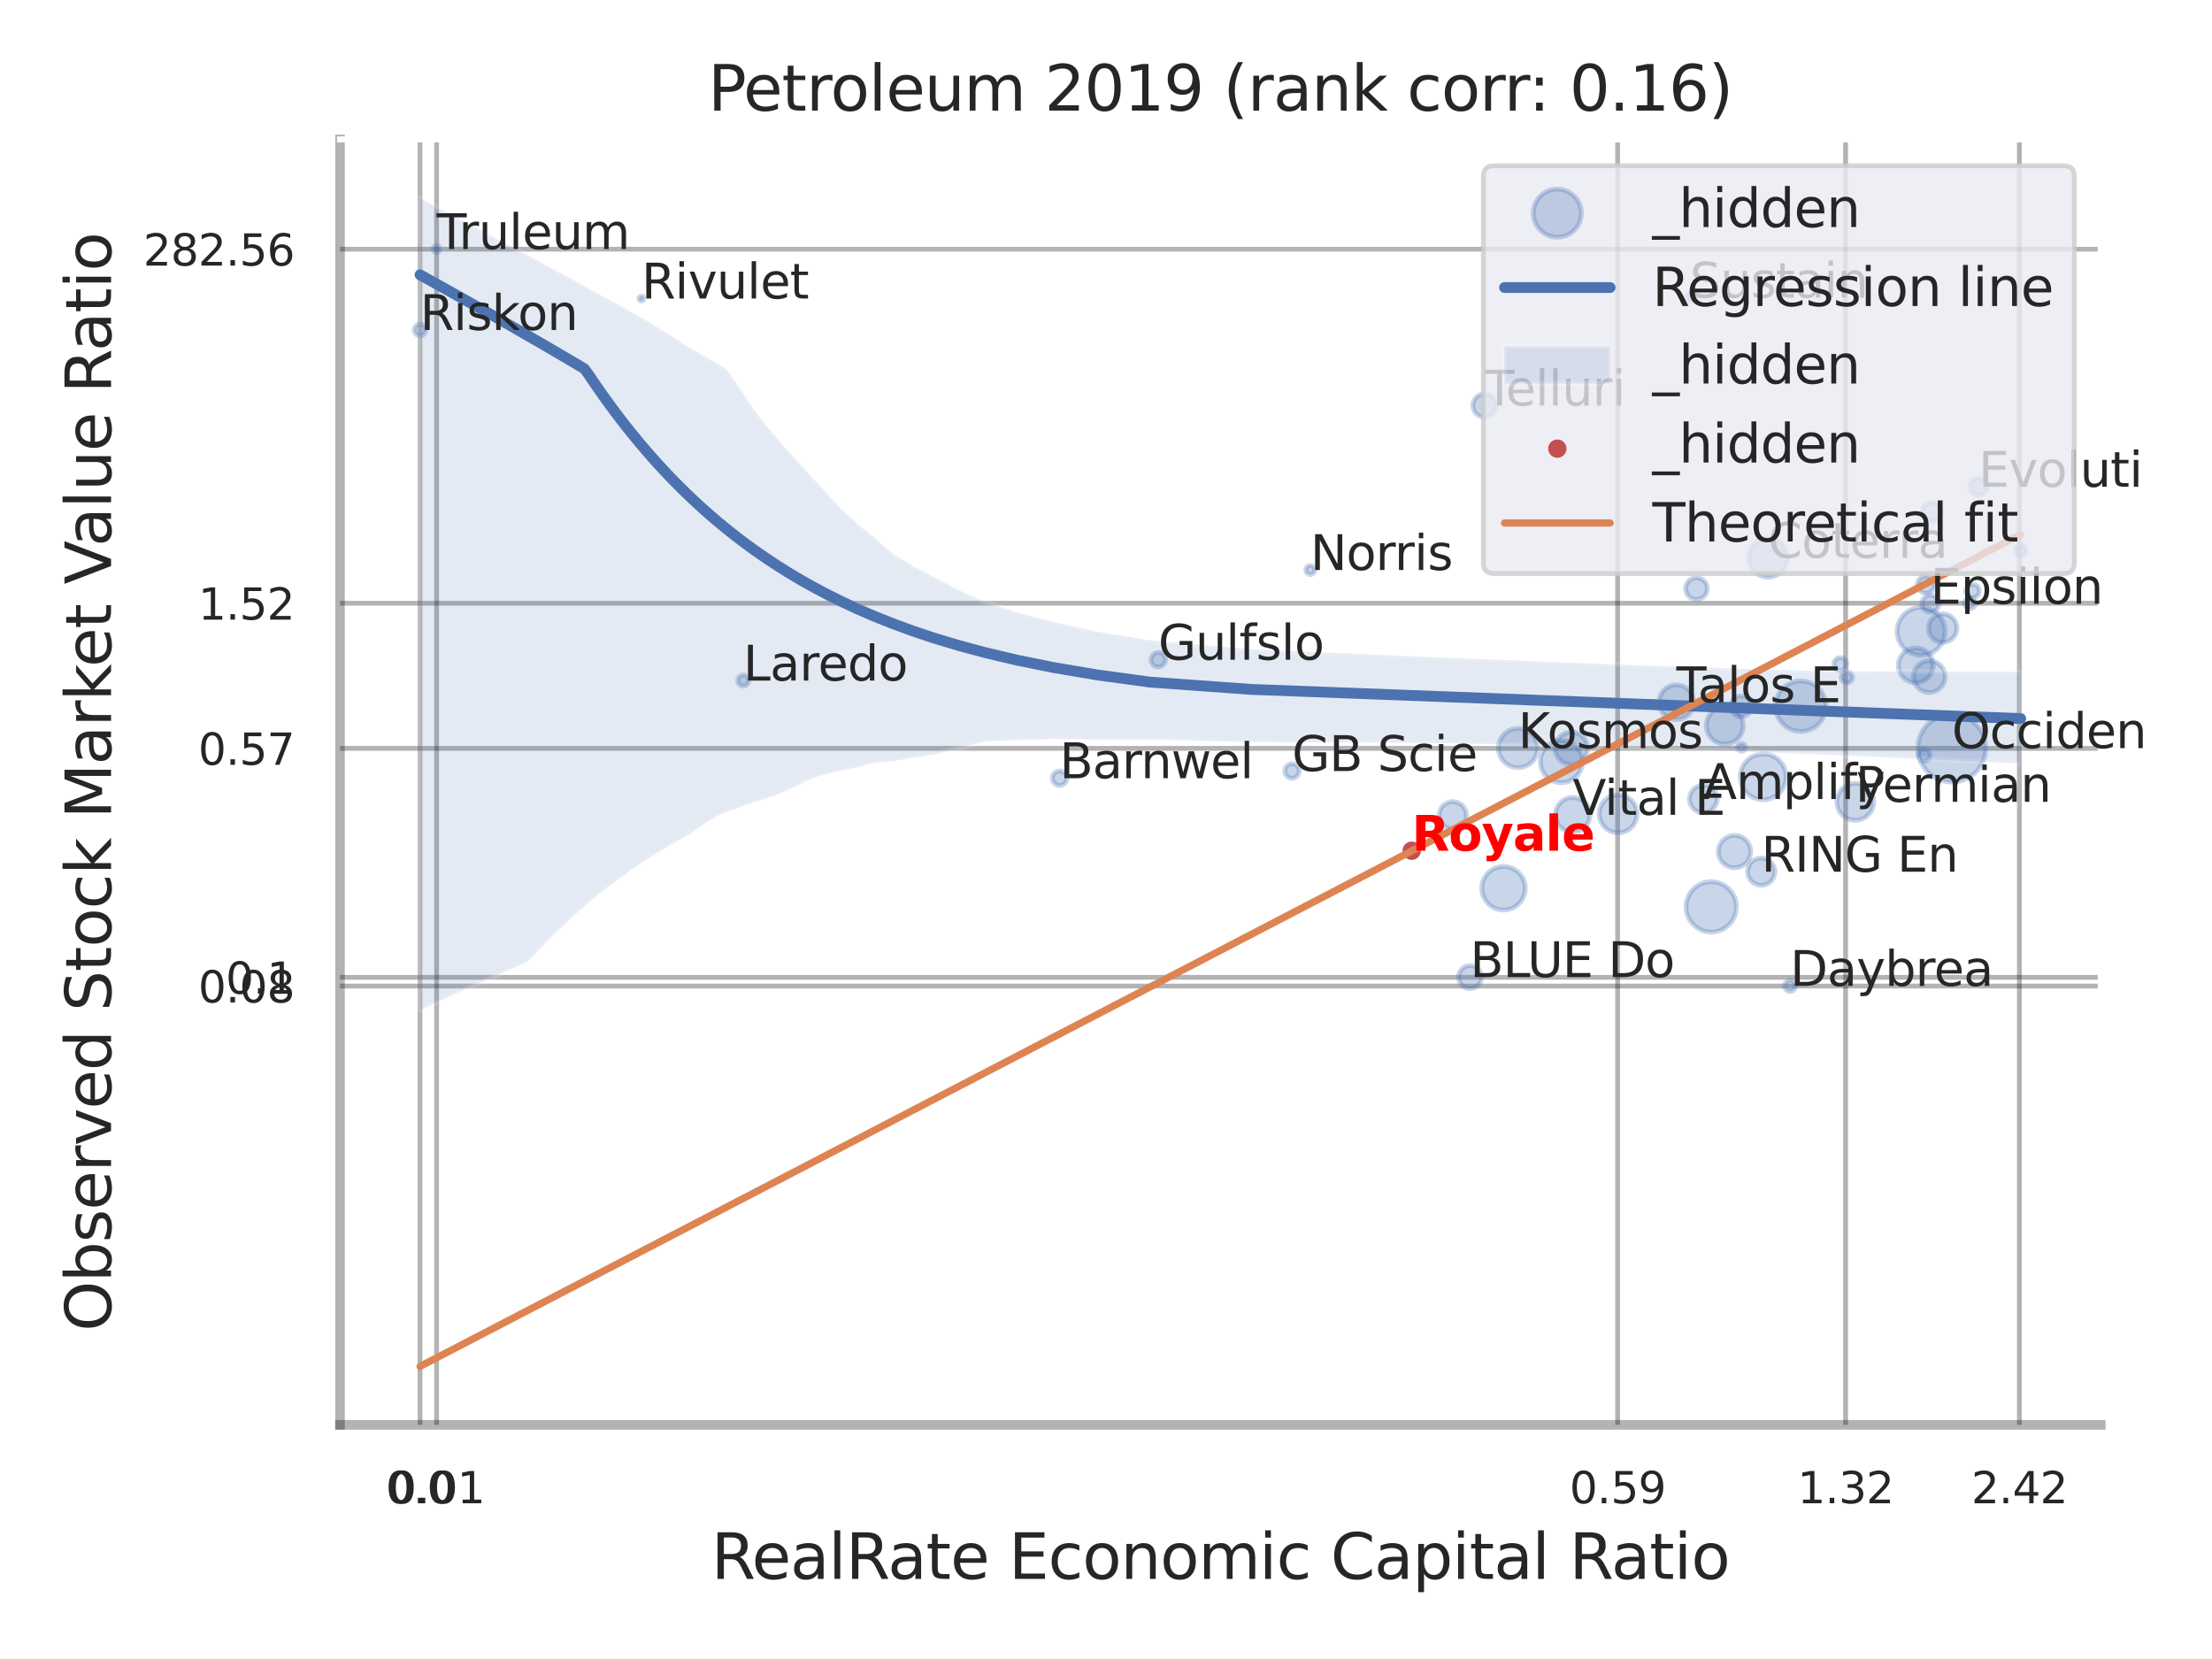 <?xml version="1.0" encoding="utf-8" standalone="no"?>
<!DOCTYPE svg PUBLIC "-//W3C//DTD SVG 1.1//EN"
  "http://www.w3.org/Graphics/SVG/1.1/DTD/svg11.dtd">
<svg xmlns:xlink="http://www.w3.org/1999/xlink" width="460.8pt" height="345.6pt" viewBox="0 0 460.8 345.6" xmlns="http://www.w3.org/2000/svg" version="1.1">
 <defs>
  <style type="text/css">*{stroke-linejoin: round; stroke-linecap: butt}</style>
 </defs>
 <g id="figure_1">
  <g id="patch_1">
   <path d="M 0 345.6 
L 460.8 345.6 
L 460.8 0 
L 0 0 
z
" style="fill: #ffffff"/>
  </g>
  <g id="axes_1">
   <g id="patch_2">
    <path d="M 70.83 296.82 
L 437.627 296.82 
L 437.627 29.04 
L 70.83 29.04 
z
" style="fill: #ffffff"/>
   </g>
   <g id="matplotlib.axis_1">
    <g id="xtick_1">
     <g id="line2d_1">
      <path d="M 87.5 296.82 
L 87.5 29.04 
" clip-path="url(#pd160de10a2)" style="fill: none; stroke: #000000; stroke-opacity: 0.3; stroke-linecap: round"/>
     </g>
     <g id="text_1">
      <!-- 0.0 -->
      <g style="fill: #262626" transform="translate(80.344 313.159) scale(0.09 -0.09)">
       <defs>
        <path id="DejaVuSans-30" d="M 2034 4250 
Q 1547 4250 1301 3770 
Q 1056 3291 1056 2328 
Q 1056 1369 1301 889 
Q 1547 409 2034 409 
Q 2525 409 2770 889 
Q 3016 1369 3016 2328 
Q 3016 3291 2770 3770 
Q 2525 4250 2034 4250 
z
M 2034 4750 
Q 2819 4750 3233 4129 
Q 3647 3509 3647 2328 
Q 3647 1150 3233 529 
Q 2819 -91 2034 -91 
Q 1250 -91 836 529 
Q 422 1150 422 2328 
Q 422 3509 836 4129 
Q 1250 4750 2034 4750 
z
" transform="scale(0.016)"/>
        <path id="DejaVuSans-2e" d="M 684 794 
L 1344 794 
L 1344 0 
L 684 0 
L 684 794 
z
" transform="scale(0.016)"/>
       </defs>
       <use xlink:href="#DejaVuSans-30"/>
       <use xlink:href="#DejaVuSans-2e" transform="translate(63.623 0)"/>
       <use xlink:href="#DejaVuSans-30" transform="translate(95.41 0)"/>
      </g>
     </g>
    </g>
    <g id="xtick_2">
     <g id="line2d_2">
      <path d="M 90.952 296.82 
L 90.952 29.04 
" clip-path="url(#pd160de10a2)" style="fill: none; stroke: #000000; stroke-opacity: 0.3; stroke-linecap: round"/>
     </g>
     <g id="text_2">
      <!-- 0.01 -->
      <g style="fill: #262626" transform="translate(80.933 313.159) scale(0.09 -0.09)">
       <defs>
        <path id="DejaVuSans-31" d="M 794 531 
L 1825 531 
L 1825 4091 
L 703 3866 
L 703 4441 
L 1819 4666 
L 2450 4666 
L 2450 531 
L 3481 531 
L 3481 0 
L 794 0 
L 794 531 
z
" transform="scale(0.016)"/>
       </defs>
       <use xlink:href="#DejaVuSans-30"/>
       <use xlink:href="#DejaVuSans-2e" transform="translate(63.623 0)"/>
       <use xlink:href="#DejaVuSans-30" transform="translate(95.41 0)"/>
       <use xlink:href="#DejaVuSans-31" transform="translate(159.033 0)"/>
      </g>
     </g>
    </g>
    <g id="xtick_3">
     <g id="line2d_3">
      <path d="M 336.984 296.82 
L 336.984 29.04 
" clip-path="url(#pd160de10a2)" style="fill: none; stroke: #000000; stroke-opacity: 0.3; stroke-linecap: round"/>
     </g>
     <g id="text_3">
      <!-- 0.59 -->
      <g style="fill: #262626" transform="translate(326.964 313.159) scale(0.09 -0.09)">
       <defs>
        <path id="DejaVuSans-35" d="M 691 4666 
L 3169 4666 
L 3169 4134 
L 1269 4134 
L 1269 2991 
Q 1406 3038 1543 3061 
Q 1681 3084 1819 3084 
Q 2600 3084 3056 2656 
Q 3513 2228 3513 1497 
Q 3513 744 3044 326 
Q 2575 -91 1722 -91 
Q 1428 -91 1123 -41 
Q 819 9 494 109 
L 494 744 
Q 775 591 1075 516 
Q 1375 441 1709 441 
Q 2250 441 2565 725 
Q 2881 1009 2881 1497 
Q 2881 1984 2565 2268 
Q 2250 2553 1709 2553 
Q 1456 2553 1204 2497 
Q 953 2441 691 2322 
L 691 4666 
z
" transform="scale(0.016)"/>
        <path id="DejaVuSans-39" d="M 703 97 
L 703 672 
Q 941 559 1184 500 
Q 1428 441 1663 441 
Q 2288 441 2617 861 
Q 2947 1281 2994 2138 
Q 2813 1869 2534 1725 
Q 2256 1581 1919 1581 
Q 1219 1581 811 2004 
Q 403 2428 403 3163 
Q 403 3881 828 4315 
Q 1253 4750 1959 4750 
Q 2769 4750 3195 4129 
Q 3622 3509 3622 2328 
Q 3622 1225 3098 567 
Q 2575 -91 1691 -91 
Q 1453 -91 1209 -44 
Q 966 3 703 97 
z
M 1959 2075 
Q 2384 2075 2632 2365 
Q 2881 2656 2881 3163 
Q 2881 3666 2632 3958 
Q 2384 4250 1959 4250 
Q 1534 4250 1286 3958 
Q 1038 3666 1038 3163 
Q 1038 2656 1286 2365 
Q 1534 2075 1959 2075 
z
" transform="scale(0.016)"/>
       </defs>
       <use xlink:href="#DejaVuSans-30"/>
       <use xlink:href="#DejaVuSans-2e" transform="translate(63.623 0)"/>
       <use xlink:href="#DejaVuSans-35" transform="translate(95.41 0)"/>
       <use xlink:href="#DejaVuSans-39" transform="translate(159.033 0)"/>
      </g>
     </g>
    </g>
    <g id="xtick_4">
     <g id="line2d_4">
      <path d="M 384.47 296.82 
L 384.47 29.04 
" clip-path="url(#pd160de10a2)" style="fill: none; stroke: #000000; stroke-opacity: 0.3; stroke-linecap: round"/>
     </g>
     <g id="text_4">
      <!-- 1.32 -->
      <g style="fill: #262626" transform="translate(374.45 313.159) scale(0.09 -0.09)">
       <defs>
        <path id="DejaVuSans-33" d="M 2597 2516 
Q 3050 2419 3304 2112 
Q 3559 1806 3559 1356 
Q 3559 666 3084 287 
Q 2609 -91 1734 -91 
Q 1441 -91 1130 -33 
Q 819 25 488 141 
L 488 750 
Q 750 597 1062 519 
Q 1375 441 1716 441 
Q 2309 441 2620 675 
Q 2931 909 2931 1356 
Q 2931 1769 2642 2001 
Q 2353 2234 1838 2234 
L 1294 2234 
L 1294 2753 
L 1863 2753 
Q 2328 2753 2575 2939 
Q 2822 3125 2822 3475 
Q 2822 3834 2567 4026 
Q 2313 4219 1838 4219 
Q 1578 4219 1281 4162 
Q 984 4106 628 3988 
L 628 4550 
Q 988 4650 1302 4700 
Q 1616 4750 1894 4750 
Q 2613 4750 3031 4423 
Q 3450 4097 3450 3541 
Q 3450 3153 3228 2886 
Q 3006 2619 2597 2516 
z
" transform="scale(0.016)"/>
        <path id="DejaVuSans-32" d="M 1228 531 
L 3431 531 
L 3431 0 
L 469 0 
L 469 531 
Q 828 903 1448 1529 
Q 2069 2156 2228 2338 
Q 2531 2678 2651 2914 
Q 2772 3150 2772 3378 
Q 2772 3750 2511 3984 
Q 2250 4219 1831 4219 
Q 1534 4219 1204 4116 
Q 875 4013 500 3803 
L 500 4441 
Q 881 4594 1212 4672 
Q 1544 4750 1819 4750 
Q 2544 4750 2975 4387 
Q 3406 4025 3406 3419 
Q 3406 3131 3298 2873 
Q 3191 2616 2906 2266 
Q 2828 2175 2409 1742 
Q 1991 1309 1228 531 
z
" transform="scale(0.016)"/>
       </defs>
       <use xlink:href="#DejaVuSans-31"/>
       <use xlink:href="#DejaVuSans-2e" transform="translate(63.623 0)"/>
       <use xlink:href="#DejaVuSans-33" transform="translate(95.41 0)"/>
       <use xlink:href="#DejaVuSans-32" transform="translate(159.033 0)"/>
      </g>
     </g>
    </g>
    <g id="xtick_5">
     <g id="line2d_5">
      <path d="M 420.678 296.82 
L 420.678 29.04 
" clip-path="url(#pd160de10a2)" style="fill: none; stroke: #000000; stroke-opacity: 0.3; stroke-linecap: round"/>
     </g>
     <g id="text_5">
      <!-- 2.42 -->
      <g style="fill: #262626" transform="translate(410.658 313.159) scale(0.09 -0.09)">
       <defs>
        <path id="DejaVuSans-34" d="M 2419 4116 
L 825 1625 
L 2419 1625 
L 2419 4116 
z
M 2253 4666 
L 3047 4666 
L 3047 1625 
L 3713 1625 
L 3713 1100 
L 3047 1100 
L 3047 0 
L 2419 0 
L 2419 1100 
L 313 1100 
L 313 1709 
L 2253 4666 
z
" transform="scale(0.016)"/>
       </defs>
       <use xlink:href="#DejaVuSans-32"/>
       <use xlink:href="#DejaVuSans-2e" transform="translate(63.623 0)"/>
       <use xlink:href="#DejaVuSans-34" transform="translate(95.41 0)"/>
       <use xlink:href="#DejaVuSans-32" transform="translate(159.033 0)"/>
      </g>
     </g>
    </g>
    <g id="xtick_6"/>
    <g id="xtick_7"/>
    <g id="xtick_8"/>
    <g id="text_6">
     <!-- RealRate Economic Capital Ratio -->
     <g style="fill: #262626" transform="translate(148.175 328.908) scale(0.13 -0.13)">
      <defs>
       <path id="DejaVuSans-52" d="M 2841 2188 
Q 3044 2119 3236 1894 
Q 3428 1669 3622 1275 
L 4263 0 
L 3584 0 
L 2988 1197 
Q 2756 1666 2539 1819 
Q 2322 1972 1947 1972 
L 1259 1972 
L 1259 0 
L 628 0 
L 628 4666 
L 2053 4666 
Q 2853 4666 3247 4331 
Q 3641 3997 3641 3322 
Q 3641 2881 3436 2590 
Q 3231 2300 2841 2188 
z
M 1259 4147 
L 1259 2491 
L 2053 2491 
Q 2509 2491 2742 2702 
Q 2975 2913 2975 3322 
Q 2975 3731 2742 3939 
Q 2509 4147 2053 4147 
L 1259 4147 
z
" transform="scale(0.016)"/>
       <path id="DejaVuSans-65" d="M 3597 1894 
L 3597 1613 
L 953 1613 
Q 991 1019 1311 708 
Q 1631 397 2203 397 
Q 2534 397 2845 478 
Q 3156 559 3463 722 
L 3463 178 
Q 3153 47 2828 -22 
Q 2503 -91 2169 -91 
Q 1331 -91 842 396 
Q 353 884 353 1716 
Q 353 2575 817 3079 
Q 1281 3584 2069 3584 
Q 2775 3584 3186 3129 
Q 3597 2675 3597 1894 
z
M 3022 2063 
Q 3016 2534 2758 2815 
Q 2500 3097 2075 3097 
Q 1594 3097 1305 2825 
Q 1016 2553 972 2059 
L 3022 2063 
z
" transform="scale(0.016)"/>
       <path id="DejaVuSans-61" d="M 2194 1759 
Q 1497 1759 1228 1600 
Q 959 1441 959 1056 
Q 959 750 1161 570 
Q 1363 391 1709 391 
Q 2188 391 2477 730 
Q 2766 1069 2766 1631 
L 2766 1759 
L 2194 1759 
z
M 3341 1997 
L 3341 0 
L 2766 0 
L 2766 531 
Q 2569 213 2275 61 
Q 1981 -91 1556 -91 
Q 1019 -91 701 211 
Q 384 513 384 1019 
Q 384 1609 779 1909 
Q 1175 2209 1959 2209 
L 2766 2209 
L 2766 2266 
Q 2766 2663 2505 2880 
Q 2244 3097 1772 3097 
Q 1472 3097 1187 3025 
Q 903 2953 641 2809 
L 641 3341 
Q 956 3463 1253 3523 
Q 1550 3584 1831 3584 
Q 2591 3584 2966 3190 
Q 3341 2797 3341 1997 
z
" transform="scale(0.016)"/>
       <path id="DejaVuSans-6c" d="M 603 4863 
L 1178 4863 
L 1178 0 
L 603 0 
L 603 4863 
z
" transform="scale(0.016)"/>
       <path id="DejaVuSans-74" d="M 1172 4494 
L 1172 3500 
L 2356 3500 
L 2356 3053 
L 1172 3053 
L 1172 1153 
Q 1172 725 1289 603 
Q 1406 481 1766 481 
L 2356 481 
L 2356 0 
L 1766 0 
Q 1100 0 847 248 
Q 594 497 594 1153 
L 594 3053 
L 172 3053 
L 172 3500 
L 594 3500 
L 594 4494 
L 1172 4494 
z
" transform="scale(0.016)"/>
       <path id="DejaVuSans-20" transform="scale(0.016)"/>
       <path id="DejaVuSans-45" d="M 628 4666 
L 3578 4666 
L 3578 4134 
L 1259 4134 
L 1259 2753 
L 3481 2753 
L 3481 2222 
L 1259 2222 
L 1259 531 
L 3634 531 
L 3634 0 
L 628 0 
L 628 4666 
z
" transform="scale(0.016)"/>
       <path id="DejaVuSans-63" d="M 3122 3366 
L 3122 2828 
Q 2878 2963 2633 3030 
Q 2388 3097 2138 3097 
Q 1578 3097 1268 2742 
Q 959 2388 959 1747 
Q 959 1106 1268 751 
Q 1578 397 2138 397 
Q 2388 397 2633 464 
Q 2878 531 3122 666 
L 3122 134 
Q 2881 22 2623 -34 
Q 2366 -91 2075 -91 
Q 1284 -91 818 406 
Q 353 903 353 1747 
Q 353 2603 823 3093 
Q 1294 3584 2113 3584 
Q 2378 3584 2631 3529 
Q 2884 3475 3122 3366 
z
" transform="scale(0.016)"/>
       <path id="DejaVuSans-6f" d="M 1959 3097 
Q 1497 3097 1228 2736 
Q 959 2375 959 1747 
Q 959 1119 1226 758 
Q 1494 397 1959 397 
Q 2419 397 2687 759 
Q 2956 1122 2956 1747 
Q 2956 2369 2687 2733 
Q 2419 3097 1959 3097 
z
M 1959 3584 
Q 2709 3584 3137 3096 
Q 3566 2609 3566 1747 
Q 3566 888 3137 398 
Q 2709 -91 1959 -91 
Q 1206 -91 779 398 
Q 353 888 353 1747 
Q 353 2609 779 3096 
Q 1206 3584 1959 3584 
z
" transform="scale(0.016)"/>
       <path id="DejaVuSans-6e" d="M 3513 2113 
L 3513 0 
L 2938 0 
L 2938 2094 
Q 2938 2591 2744 2837 
Q 2550 3084 2163 3084 
Q 1697 3084 1428 2787 
Q 1159 2491 1159 1978 
L 1159 0 
L 581 0 
L 581 3500 
L 1159 3500 
L 1159 2956 
Q 1366 3272 1645 3428 
Q 1925 3584 2291 3584 
Q 2894 3584 3203 3211 
Q 3513 2838 3513 2113 
z
" transform="scale(0.016)"/>
       <path id="DejaVuSans-6d" d="M 3328 2828 
Q 3544 3216 3844 3400 
Q 4144 3584 4550 3584 
Q 5097 3584 5394 3201 
Q 5691 2819 5691 2113 
L 5691 0 
L 5113 0 
L 5113 2094 
Q 5113 2597 4934 2840 
Q 4756 3084 4391 3084 
Q 3944 3084 3684 2787 
Q 3425 2491 3425 1978 
L 3425 0 
L 2847 0 
L 2847 2094 
Q 2847 2600 2669 2842 
Q 2491 3084 2119 3084 
Q 1678 3084 1418 2786 
Q 1159 2488 1159 1978 
L 1159 0 
L 581 0 
L 581 3500 
L 1159 3500 
L 1159 2956 
Q 1356 3278 1631 3431 
Q 1906 3584 2284 3584 
Q 2666 3584 2933 3390 
Q 3200 3197 3328 2828 
z
" transform="scale(0.016)"/>
       <path id="DejaVuSans-69" d="M 603 3500 
L 1178 3500 
L 1178 0 
L 603 0 
L 603 3500 
z
M 603 4863 
L 1178 4863 
L 1178 4134 
L 603 4134 
L 603 4863 
z
" transform="scale(0.016)"/>
       <path id="DejaVuSans-43" d="M 4122 4306 
L 4122 3641 
Q 3803 3938 3442 4084 
Q 3081 4231 2675 4231 
Q 1875 4231 1450 3742 
Q 1025 3253 1025 2328 
Q 1025 1406 1450 917 
Q 1875 428 2675 428 
Q 3081 428 3442 575 
Q 3803 722 4122 1019 
L 4122 359 
Q 3791 134 3420 21 
Q 3050 -91 2638 -91 
Q 1578 -91 968 557 
Q 359 1206 359 2328 
Q 359 3453 968 4101 
Q 1578 4750 2638 4750 
Q 3056 4750 3426 4639 
Q 3797 4528 4122 4306 
z
" transform="scale(0.016)"/>
       <path id="DejaVuSans-70" d="M 1159 525 
L 1159 -1331 
L 581 -1331 
L 581 3500 
L 1159 3500 
L 1159 2969 
Q 1341 3281 1617 3432 
Q 1894 3584 2278 3584 
Q 2916 3584 3314 3078 
Q 3713 2572 3713 1747 
Q 3713 922 3314 415 
Q 2916 -91 2278 -91 
Q 1894 -91 1617 61 
Q 1341 213 1159 525 
z
M 3116 1747 
Q 3116 2381 2855 2742 
Q 2594 3103 2138 3103 
Q 1681 3103 1420 2742 
Q 1159 2381 1159 1747 
Q 1159 1113 1420 752 
Q 1681 391 2138 391 
Q 2594 391 2855 752 
Q 3116 1113 3116 1747 
z
" transform="scale(0.016)"/>
      </defs>
      <use xlink:href="#DejaVuSans-52"/>
      <use xlink:href="#DejaVuSans-65" transform="translate(64.982 0)"/>
      <use xlink:href="#DejaVuSans-61" transform="translate(126.506 0)"/>
      <use xlink:href="#DejaVuSans-6c" transform="translate(187.785 0)"/>
      <use xlink:href="#DejaVuSans-52" transform="translate(215.568 0)"/>
      <use xlink:href="#DejaVuSans-61" transform="translate(282.801 0)"/>
      <use xlink:href="#DejaVuSans-74" transform="translate(344.08 0)"/>
      <use xlink:href="#DejaVuSans-65" transform="translate(383.289 0)"/>
      <use xlink:href="#DejaVuSans-20" transform="translate(444.812 0)"/>
      <use xlink:href="#DejaVuSans-45" transform="translate(476.6 0)"/>
      <use xlink:href="#DejaVuSans-63" transform="translate(539.783 0)"/>
      <use xlink:href="#DejaVuSans-6f" transform="translate(594.764 0)"/>
      <use xlink:href="#DejaVuSans-6e" transform="translate(655.945 0)"/>
      <use xlink:href="#DejaVuSans-6f" transform="translate(719.324 0)"/>
      <use xlink:href="#DejaVuSans-6d" transform="translate(780.506 0)"/>
      <use xlink:href="#DejaVuSans-69" transform="translate(877.918 0)"/>
      <use xlink:href="#DejaVuSans-63" transform="translate(905.701 0)"/>
      <use xlink:href="#DejaVuSans-20" transform="translate(960.682 0)"/>
      <use xlink:href="#DejaVuSans-43" transform="translate(992.469 0)"/>
      <use xlink:href="#DejaVuSans-61" transform="translate(1062.293 0)"/>
      <use xlink:href="#DejaVuSans-70" transform="translate(1123.572 0)"/>
      <use xlink:href="#DejaVuSans-69" transform="translate(1187.049 0)"/>
      <use xlink:href="#DejaVuSans-74" transform="translate(1214.832 0)"/>
      <use xlink:href="#DejaVuSans-61" transform="translate(1254.041 0)"/>
      <use xlink:href="#DejaVuSans-6c" transform="translate(1315.32 0)"/>
      <use xlink:href="#DejaVuSans-20" transform="translate(1343.104 0)"/>
      <use xlink:href="#DejaVuSans-52" transform="translate(1374.891 0)"/>
      <use xlink:href="#DejaVuSans-61" transform="translate(1442.123 0)"/>
      <use xlink:href="#DejaVuSans-74" transform="translate(1503.402 0)"/>
      <use xlink:href="#DejaVuSans-69" transform="translate(1542.611 0)"/>
      <use xlink:href="#DejaVuSans-6f" transform="translate(1570.395 0)"/>
     </g>
    </g>
   </g>
   <g id="matplotlib.axis_2">
    <g id="ytick_1">
     <g id="line2d_6">
      <path d="M 70.83 205.416 
L 437.627 205.416 
" clip-path="url(#pd160de10a2)" style="fill: none; stroke: #000000; stroke-opacity: 0.3; stroke-linecap: round"/>
     </g>
     <g id="text_7">
      <!-- 0.08 -->
      <g style="fill: #262626" transform="translate(41.291 208.835) scale(0.09 -0.09)">
       <defs>
        <path id="DejaVuSans-38" d="M 2034 2216 
Q 1584 2216 1326 1975 
Q 1069 1734 1069 1313 
Q 1069 891 1326 650 
Q 1584 409 2034 409 
Q 2484 409 2743 651 
Q 3003 894 3003 1313 
Q 3003 1734 2745 1975 
Q 2488 2216 2034 2216 
z
M 1403 2484 
Q 997 2584 770 2862 
Q 544 3141 544 3541 
Q 544 4100 942 4425 
Q 1341 4750 2034 4750 
Q 2731 4750 3128 4425 
Q 3525 4100 3525 3541 
Q 3525 3141 3298 2862 
Q 3072 2584 2669 2484 
Q 3125 2378 3379 2068 
Q 3634 1759 3634 1313 
Q 3634 634 3220 271 
Q 2806 -91 2034 -91 
Q 1263 -91 848 271 
Q 434 634 434 1313 
Q 434 1759 690 2068 
Q 947 2378 1403 2484 
z
M 1172 3481 
Q 1172 3119 1398 2916 
Q 1625 2713 2034 2713 
Q 2441 2713 2670 2916 
Q 2900 3119 2900 3481 
Q 2900 3844 2670 4047 
Q 2441 4250 2034 4250 
Q 1625 4250 1398 4047 
Q 1172 3844 1172 3481 
z
" transform="scale(0.016)"/>
       </defs>
       <use xlink:href="#DejaVuSans-30"/>
       <use xlink:href="#DejaVuSans-2e" transform="translate(63.623 0)"/>
       <use xlink:href="#DejaVuSans-30" transform="translate(95.41 0)"/>
       <use xlink:href="#DejaVuSans-38" transform="translate(159.033 0)"/>
      </g>
     </g>
    </g>
    <g id="ytick_2">
     <g id="line2d_7">
      <path d="M 70.83 203.591 
L 437.627 203.591 
" clip-path="url(#pd160de10a2)" style="fill: none; stroke: #000000; stroke-opacity: 0.3; stroke-linecap: round"/>
     </g>
     <g id="text_8">
      <!-- 0.1 -->
      <g style="fill: #262626" transform="translate(47.017 207.01) scale(0.09 -0.09)">
       <use xlink:href="#DejaVuSans-30"/>
       <use xlink:href="#DejaVuSans-2e" transform="translate(63.623 0)"/>
       <use xlink:href="#DejaVuSans-31" transform="translate(95.41 0)"/>
      </g>
     </g>
    </g>
    <g id="ytick_3">
     <g id="line2d_8">
      <path d="M 70.83 155.897 
L 437.627 155.897 
" clip-path="url(#pd160de10a2)" style="fill: none; stroke: #000000; stroke-opacity: 0.3; stroke-linecap: round"/>
     </g>
     <g id="text_9">
      <!-- 0.57 -->
      <g style="fill: #262626" transform="translate(41.291 159.316) scale(0.09 -0.09)">
       <defs>
        <path id="DejaVuSans-37" d="M 525 4666 
L 3525 4666 
L 3525 4397 
L 1831 0 
L 1172 0 
L 2766 4134 
L 525 4134 
L 525 4666 
z
" transform="scale(0.016)"/>
       </defs>
       <use xlink:href="#DejaVuSans-30"/>
       <use xlink:href="#DejaVuSans-2e" transform="translate(63.623 0)"/>
       <use xlink:href="#DejaVuSans-35" transform="translate(95.41 0)"/>
       <use xlink:href="#DejaVuSans-37" transform="translate(159.033 0)"/>
      </g>
     </g>
    </g>
    <g id="ytick_4">
     <g id="line2d_9">
      <path d="M 70.83 125.661 
L 437.627 125.661 
" clip-path="url(#pd160de10a2)" style="fill: none; stroke: #000000; stroke-opacity: 0.3; stroke-linecap: round"/>
     </g>
     <g id="text_10">
      <!-- 1.52 -->
      <g style="fill: #262626" transform="translate(41.291 129.08) scale(0.09 -0.09)">
       <use xlink:href="#DejaVuSans-31"/>
       <use xlink:href="#DejaVuSans-2e" transform="translate(63.623 0)"/>
       <use xlink:href="#DejaVuSans-35" transform="translate(95.41 0)"/>
       <use xlink:href="#DejaVuSans-32" transform="translate(159.033 0)"/>
      </g>
     </g>
    </g>
    <g id="ytick_5">
     <g id="line2d_10">
      <path d="M 70.83 51.908 
L 437.627 51.908 
" clip-path="url(#pd160de10a2)" style="fill: none; stroke: #000000; stroke-opacity: 0.3; stroke-linecap: round"/>
     </g>
     <g id="text_11">
      <!-- 282.56 -->
      <g style="fill: #262626" transform="translate(29.838 55.327) scale(0.09 -0.09)">
       <defs>
        <path id="DejaVuSans-36" d="M 2113 2584 
Q 1688 2584 1439 2293 
Q 1191 2003 1191 1497 
Q 1191 994 1439 701 
Q 1688 409 2113 409 
Q 2538 409 2786 701 
Q 3034 994 3034 1497 
Q 3034 2003 2786 2293 
Q 2538 2584 2113 2584 
z
M 3366 4563 
L 3366 3988 
Q 3128 4100 2886 4159 
Q 2644 4219 2406 4219 
Q 1781 4219 1451 3797 
Q 1122 3375 1075 2522 
Q 1259 2794 1537 2939 
Q 1816 3084 2150 3084 
Q 2853 3084 3261 2657 
Q 3669 2231 3669 1497 
Q 3669 778 3244 343 
Q 2819 -91 2113 -91 
Q 1303 -91 875 529 
Q 447 1150 447 2328 
Q 447 3434 972 4092 
Q 1497 4750 2381 4750 
Q 2619 4750 2861 4703 
Q 3103 4656 3366 4563 
z
" transform="scale(0.016)"/>
       </defs>
       <use xlink:href="#DejaVuSans-32"/>
       <use xlink:href="#DejaVuSans-38" transform="translate(63.623 0)"/>
       <use xlink:href="#DejaVuSans-32" transform="translate(127.246 0)"/>
       <use xlink:href="#DejaVuSans-2e" transform="translate(190.869 0)"/>
       <use xlink:href="#DejaVuSans-35" transform="translate(222.656 0)"/>
       <use xlink:href="#DejaVuSans-36" transform="translate(286.279 0)"/>
      </g>
     </g>
    </g>
    <g id="ytick_6"/>
    <g id="ytick_7"/>
    <g id="ytick_8"/>
    <g id="ytick_9"/>
    <g id="ytick_10"/>
    <g id="ytick_11"/>
    <g id="text_12">
     <!-- Observed Stock Market Value Ratio -->
     <g style="fill: #262626" transform="translate(23.135 277.332) rotate(-90) scale(0.13 -0.13)">
      <defs>
       <path id="DejaVuSans-4f" d="M 2522 4238 
Q 1834 4238 1429 3725 
Q 1025 3213 1025 2328 
Q 1025 1447 1429 934 
Q 1834 422 2522 422 
Q 3209 422 3611 934 
Q 4013 1447 4013 2328 
Q 4013 3213 3611 3725 
Q 3209 4238 2522 4238 
z
M 2522 4750 
Q 3503 4750 4090 4092 
Q 4678 3434 4678 2328 
Q 4678 1225 4090 567 
Q 3503 -91 2522 -91 
Q 1538 -91 948 565 
Q 359 1222 359 2328 
Q 359 3434 948 4092 
Q 1538 4750 2522 4750 
z
" transform="scale(0.016)"/>
       <path id="DejaVuSans-62" d="M 3116 1747 
Q 3116 2381 2855 2742 
Q 2594 3103 2138 3103 
Q 1681 3103 1420 2742 
Q 1159 2381 1159 1747 
Q 1159 1113 1420 752 
Q 1681 391 2138 391 
Q 2594 391 2855 752 
Q 3116 1113 3116 1747 
z
M 1159 2969 
Q 1341 3281 1617 3432 
Q 1894 3584 2278 3584 
Q 2916 3584 3314 3078 
Q 3713 2572 3713 1747 
Q 3713 922 3314 415 
Q 2916 -91 2278 -91 
Q 1894 -91 1617 61 
Q 1341 213 1159 525 
L 1159 0 
L 581 0 
L 581 4863 
L 1159 4863 
L 1159 2969 
z
" transform="scale(0.016)"/>
       <path id="DejaVuSans-73" d="M 2834 3397 
L 2834 2853 
Q 2591 2978 2328 3040 
Q 2066 3103 1784 3103 
Q 1356 3103 1142 2972 
Q 928 2841 928 2578 
Q 928 2378 1081 2264 
Q 1234 2150 1697 2047 
L 1894 2003 
Q 2506 1872 2764 1633 
Q 3022 1394 3022 966 
Q 3022 478 2636 193 
Q 2250 -91 1575 -91 
Q 1294 -91 989 -36 
Q 684 19 347 128 
L 347 722 
Q 666 556 975 473 
Q 1284 391 1588 391 
Q 1994 391 2212 530 
Q 2431 669 2431 922 
Q 2431 1156 2273 1281 
Q 2116 1406 1581 1522 
L 1381 1569 
Q 847 1681 609 1914 
Q 372 2147 372 2553 
Q 372 3047 722 3315 
Q 1072 3584 1716 3584 
Q 2034 3584 2315 3537 
Q 2597 3491 2834 3397 
z
" transform="scale(0.016)"/>
       <path id="DejaVuSans-72" d="M 2631 2963 
Q 2534 3019 2420 3045 
Q 2306 3072 2169 3072 
Q 1681 3072 1420 2755 
Q 1159 2438 1159 1844 
L 1159 0 
L 581 0 
L 581 3500 
L 1159 3500 
L 1159 2956 
Q 1341 3275 1631 3429 
Q 1922 3584 2338 3584 
Q 2397 3584 2469 3576 
Q 2541 3569 2628 3553 
L 2631 2963 
z
" transform="scale(0.016)"/>
       <path id="DejaVuSans-76" d="M 191 3500 
L 800 3500 
L 1894 563 
L 2988 3500 
L 3597 3500 
L 2284 0 
L 1503 0 
L 191 3500 
z
" transform="scale(0.016)"/>
       <path id="DejaVuSans-64" d="M 2906 2969 
L 2906 4863 
L 3481 4863 
L 3481 0 
L 2906 0 
L 2906 525 
Q 2725 213 2448 61 
Q 2172 -91 1784 -91 
Q 1150 -91 751 415 
Q 353 922 353 1747 
Q 353 2572 751 3078 
Q 1150 3584 1784 3584 
Q 2172 3584 2448 3432 
Q 2725 3281 2906 2969 
z
M 947 1747 
Q 947 1113 1208 752 
Q 1469 391 1925 391 
Q 2381 391 2643 752 
Q 2906 1113 2906 1747 
Q 2906 2381 2643 2742 
Q 2381 3103 1925 3103 
Q 1469 3103 1208 2742 
Q 947 2381 947 1747 
z
" transform="scale(0.016)"/>
       <path id="DejaVuSans-53" d="M 3425 4513 
L 3425 3897 
Q 3066 4069 2747 4153 
Q 2428 4238 2131 4238 
Q 1616 4238 1336 4038 
Q 1056 3838 1056 3469 
Q 1056 3159 1242 3001 
Q 1428 2844 1947 2747 
L 2328 2669 
Q 3034 2534 3370 2195 
Q 3706 1856 3706 1288 
Q 3706 609 3251 259 
Q 2797 -91 1919 -91 
Q 1588 -91 1214 -16 
Q 841 59 441 206 
L 441 856 
Q 825 641 1194 531 
Q 1563 422 1919 422 
Q 2459 422 2753 634 
Q 3047 847 3047 1241 
Q 3047 1584 2836 1778 
Q 2625 1972 2144 2069 
L 1759 2144 
Q 1053 2284 737 2584 
Q 422 2884 422 3419 
Q 422 4038 858 4394 
Q 1294 4750 2059 4750 
Q 2388 4750 2728 4690 
Q 3069 4631 3425 4513 
z
" transform="scale(0.016)"/>
       <path id="DejaVuSans-6b" d="M 581 4863 
L 1159 4863 
L 1159 1991 
L 2875 3500 
L 3609 3500 
L 1753 1863 
L 3688 0 
L 2938 0 
L 1159 1709 
L 1159 0 
L 581 0 
L 581 4863 
z
" transform="scale(0.016)"/>
       <path id="DejaVuSans-4d" d="M 628 4666 
L 1569 4666 
L 2759 1491 
L 3956 4666 
L 4897 4666 
L 4897 0 
L 4281 0 
L 4281 4097 
L 3078 897 
L 2444 897 
L 1241 4097 
L 1241 0 
L 628 0 
L 628 4666 
z
" transform="scale(0.016)"/>
       <path id="DejaVuSans-56" d="M 1831 0 
L 50 4666 
L 709 4666 
L 2188 738 
L 3669 4666 
L 4325 4666 
L 2547 0 
L 1831 0 
z
" transform="scale(0.016)"/>
       <path id="DejaVuSans-75" d="M 544 1381 
L 544 3500 
L 1119 3500 
L 1119 1403 
Q 1119 906 1312 657 
Q 1506 409 1894 409 
Q 2359 409 2629 706 
Q 2900 1003 2900 1516 
L 2900 3500 
L 3475 3500 
L 3475 0 
L 2900 0 
L 2900 538 
Q 2691 219 2414 64 
Q 2138 -91 1772 -91 
Q 1169 -91 856 284 
Q 544 659 544 1381 
z
M 1991 3584 
L 1991 3584 
z
" transform="scale(0.016)"/>
      </defs>
      <use xlink:href="#DejaVuSans-4f"/>
      <use xlink:href="#DejaVuSans-62" transform="translate(78.711 0)"/>
      <use xlink:href="#DejaVuSans-73" transform="translate(142.188 0)"/>
      <use xlink:href="#DejaVuSans-65" transform="translate(194.287 0)"/>
      <use xlink:href="#DejaVuSans-72" transform="translate(255.811 0)"/>
      <use xlink:href="#DejaVuSans-76" transform="translate(296.924 0)"/>
      <use xlink:href="#DejaVuSans-65" transform="translate(356.104 0)"/>
      <use xlink:href="#DejaVuSans-64" transform="translate(417.627 0)"/>
      <use xlink:href="#DejaVuSans-20" transform="translate(481.104 0)"/>
      <use xlink:href="#DejaVuSans-53" transform="translate(512.891 0)"/>
      <use xlink:href="#DejaVuSans-74" transform="translate(576.367 0)"/>
      <use xlink:href="#DejaVuSans-6f" transform="translate(615.576 0)"/>
      <use xlink:href="#DejaVuSans-63" transform="translate(676.758 0)"/>
      <use xlink:href="#DejaVuSans-6b" transform="translate(731.738 0)"/>
      <use xlink:href="#DejaVuSans-20" transform="translate(789.648 0)"/>
      <use xlink:href="#DejaVuSans-4d" transform="translate(821.436 0)"/>
      <use xlink:href="#DejaVuSans-61" transform="translate(907.715 0)"/>
      <use xlink:href="#DejaVuSans-72" transform="translate(968.994 0)"/>
      <use xlink:href="#DejaVuSans-6b" transform="translate(1010.107 0)"/>
      <use xlink:href="#DejaVuSans-65" transform="translate(1064.393 0)"/>
      <use xlink:href="#DejaVuSans-74" transform="translate(1125.916 0)"/>
      <use xlink:href="#DejaVuSans-20" transform="translate(1165.125 0)"/>
      <use xlink:href="#DejaVuSans-56" transform="translate(1196.912 0)"/>
      <use xlink:href="#DejaVuSans-61" transform="translate(1257.57 0)"/>
      <use xlink:href="#DejaVuSans-6c" transform="translate(1318.85 0)"/>
      <use xlink:href="#DejaVuSans-75" transform="translate(1346.633 0)"/>
      <use xlink:href="#DejaVuSans-65" transform="translate(1410.012 0)"/>
      <use xlink:href="#DejaVuSans-20" transform="translate(1471.535 0)"/>
      <use xlink:href="#DejaVuSans-52" transform="translate(1503.322 0)"/>
      <use xlink:href="#DejaVuSans-61" transform="translate(1570.555 0)"/>
      <use xlink:href="#DejaVuSans-74" transform="translate(1631.834 0)"/>
      <use xlink:href="#DejaVuSans-69" transform="translate(1671.043 0)"/>
      <use xlink:href="#DejaVuSans-6f" transform="translate(1698.826 0)"/>
     </g>
    </g>
   </g>
   <g id="PathCollection_1">
    <path d="M 220.732 163.622 
C 221.132 163.622 221.516 163.463 221.798 163.181 
C 222.081 162.898 222.24 162.514 222.24 162.115 
C 222.24 161.715 222.081 161.332 221.798 161.049 
C 221.516 160.766 221.132 160.607 220.732 160.607 
C 220.333 160.607 219.949 160.766 219.667 161.049 
C 219.384 161.332 219.225 161.715 219.225 162.115 
C 219.225 162.514 219.384 162.898 219.667 163.181 
C 219.949 163.463 220.333 163.622 220.732 163.622 
z
" clip-path="url(#pd160de10a2)" style="fill: #4c72b0; fill-opacity: 0.3; stroke: #4c72b0; stroke-opacity: 0.3"/>
    <path d="M 337.089 173.498 
C 338.138 173.498 339.144 173.082 339.886 172.34 
C 340.627 171.598 341.044 170.592 341.044 169.543 
C 341.044 168.494 340.627 167.488 339.886 166.747 
C 339.144 166.005 338.138 165.588 337.089 165.588 
C 336.04 165.588 335.034 166.005 334.292 166.747 
C 333.551 167.488 333.134 168.494 333.134 169.543 
C 333.134 170.592 333.551 171.598 334.292 172.34 
C 335.034 173.082 336.04 173.498 337.089 173.498 
z
" clip-path="url(#pd160de10a2)" style="fill: #4c72b0; fill-opacity: 0.3; stroke: #4c72b0; stroke-opacity: 0.3"/>
    <path d="M 356.484 194.166 
C 357.875 194.166 359.209 193.613 360.193 192.63 
C 361.176 191.646 361.729 190.312 361.729 188.921 
C 361.729 187.53 361.176 186.196 360.193 185.212 
C 359.209 184.228 357.875 183.676 356.484 183.676 
C 355.093 183.676 353.759 184.228 352.775 185.212 
C 351.792 186.196 351.239 187.53 351.239 188.921 
C 351.239 190.312 351.792 191.646 352.775 192.63 
C 353.759 193.613 355.093 194.166 356.484 194.166 
z
" clip-path="url(#pd160de10a2)" style="fill: #4c72b0; fill-opacity: 0.3; stroke: #4c72b0; stroke-opacity: 0.3"/>
    <path d="M 353.412 124.875 
C 354.011 124.875 354.586 124.637 355.01 124.213 
C 355.434 123.789 355.672 123.214 355.672 122.614 
C 355.672 122.015 355.434 121.44 355.01 121.016 
C 354.586 120.592 354.011 120.354 353.412 120.354 
C 352.812 120.354 352.237 120.592 351.813 121.016 
C 351.389 121.44 351.151 122.015 351.151 122.614 
C 351.151 123.214 351.389 123.789 351.813 124.213 
C 352.237 124.637 352.812 124.875 353.412 124.875 
z
" clip-path="url(#pd160de10a2)" style="fill: #4c72b0; fill-opacity: 0.3; stroke: #4c72b0; stroke-opacity: 0.3"/>
    <path d="M 309.258 86.918 
C 309.903 86.918 310.521 86.662 310.976 86.206 
C 311.432 85.751 311.688 85.133 311.688 84.488 
C 311.688 83.844 311.432 83.226 310.976 82.77 
C 310.521 82.315 309.903 82.059 309.258 82.059 
C 308.614 82.059 307.996 82.315 307.54 82.77 
C 307.085 83.226 306.829 83.844 306.829 84.488 
C 306.829 85.133 307.085 85.751 307.54 86.206 
C 307.996 86.662 308.614 86.918 309.258 86.918 
z
" clip-path="url(#pd160de10a2)" style="fill: #4c72b0; fill-opacity: 0.3; stroke: #4c72b0; stroke-opacity: 0.3"/>
    <path d="M 410.366 126.809 
C 410.66 126.809 410.941 126.692 411.149 126.485 
C 411.356 126.277 411.473 125.995 411.473 125.702 
C 411.473 125.408 411.356 125.127 411.149 124.919 
C 410.941 124.712 410.66 124.595 410.366 124.595 
C 410.072 124.595 409.791 124.712 409.583 124.919 
C 409.376 125.127 409.259 125.408 409.259 125.702 
C 409.259 125.995 409.376 126.277 409.583 126.485 
C 409.791 126.692 410.072 126.809 410.366 126.809 
z
" clip-path="url(#pd160de10a2)" style="fill: #4c72b0; fill-opacity: 0.3; stroke: #4c72b0; stroke-opacity: 0.3"/>
    <path d="M 410.918 124.527 
C 411.293 124.527 411.653 124.378 411.918 124.113 
C 412.183 123.848 412.332 123.489 412.332 123.114 
C 412.332 122.739 412.183 122.379 411.918 122.114 
C 411.653 121.849 411.293 121.7 410.918 121.7 
C 410.543 121.7 410.184 121.849 409.918 122.114 
C 409.653 122.379 409.504 122.739 409.504 123.114 
C 409.504 123.489 409.653 123.848 409.918 124.113 
C 410.184 124.378 410.543 124.527 410.918 124.527 
z
" clip-path="url(#pd160de10a2)" style="fill: #4c72b0; fill-opacity: 0.3; stroke: #4c72b0; stroke-opacity: 0.3"/>
    <path d="M 400.862 158.566 
C 401.195 158.566 401.515 158.434 401.75 158.198 
C 401.986 157.962 402.118 157.643 402.118 157.309 
C 402.118 156.976 401.986 156.656 401.75 156.421 
C 401.515 156.185 401.195 156.053 400.862 156.053 
C 400.528 156.053 400.209 156.185 399.973 156.421 
C 399.737 156.656 399.605 156.976 399.605 157.309 
C 399.605 157.643 399.737 157.962 399.973 158.198 
C 400.209 158.434 400.528 158.566 400.862 158.566 
z
" clip-path="url(#pd160de10a2)" style="fill: #4c72b0; fill-opacity: 0.3; stroke: #4c72b0; stroke-opacity: 0.3"/>
    <path d="M 375.13 152.368 
C 376.524 152.368 377.861 151.814 378.847 150.829 
C 379.832 149.843 380.386 148.506 380.386 147.112 
C 380.386 145.718 379.832 144.381 378.847 143.395 
C 377.861 142.409 376.524 141.855 375.13 141.855 
C 373.736 141.855 372.399 142.409 371.413 143.395 
C 370.427 144.381 369.873 145.718 369.873 147.112 
C 369.873 148.506 370.427 149.843 371.413 150.829 
C 372.399 151.814 373.736 152.368 375.13 152.368 
z
" clip-path="url(#pd160de10a2)" style="fill: #4c72b0; fill-opacity: 0.3; stroke: #4c72b0; stroke-opacity: 0.3"/>
    <path d="M 402.387 108.632 
C 402.916 108.632 403.424 108.422 403.798 108.048 
C 404.173 107.673 404.383 107.165 404.383 106.636 
C 404.383 106.106 404.173 105.599 403.798 105.224 
C 403.424 104.85 402.916 104.639 402.387 104.639 
C 401.857 104.639 401.349 104.85 400.975 105.224 
C 400.601 105.599 400.39 106.106 400.39 106.636 
C 400.39 107.165 400.601 107.673 400.975 108.048 
C 401.349 108.422 401.857 108.632 402.387 108.632 
z
" clip-path="url(#pd160de10a2)" style="fill: #4c72b0; fill-opacity: 0.3; stroke: #4c72b0; stroke-opacity: 0.3"/>
    <path d="M 313.215 189.569 
C 314.417 189.569 315.57 189.092 316.42 188.242 
C 317.27 187.392 317.747 186.239 317.747 185.037 
C 317.747 183.835 317.27 182.682 316.42 181.832 
C 315.57 180.982 314.417 180.504 313.215 180.504 
C 312.013 180.504 310.86 180.982 310.01 181.832 
C 309.16 182.682 308.682 183.835 308.682 185.037 
C 308.682 186.239 309.16 187.392 310.01 188.242 
C 310.86 189.092 312.013 189.569 313.215 189.569 
z
" clip-path="url(#pd160de10a2)" style="fill: #4c72b0; fill-opacity: 0.3; stroke: #4c72b0; stroke-opacity: 0.3"/>
    <path d="M 420.955 115.823 
C 421.255 115.823 421.544 115.703 421.756 115.491 
C 421.969 115.278 422.089 114.99 422.089 114.689 
C 422.089 114.389 421.969 114.1 421.756 113.887 
C 421.544 113.675 421.255 113.555 420.955 113.555 
C 420.654 113.555 420.366 113.675 420.153 113.887 
C 419.94 114.1 419.821 114.389 419.821 114.689 
C 419.821 114.99 419.94 115.278 420.153 115.491 
C 420.366 115.703 420.654 115.823 420.955 115.823 
z
" clip-path="url(#pd160de10a2)" style="fill: #4c72b0; fill-opacity: 0.3; stroke: #4c72b0; stroke-opacity: 0.3"/>
    <path d="M 367.301 166.607 
C 368.568 166.607 369.783 166.104 370.679 165.208 
C 371.574 164.312 372.078 163.097 372.078 161.831 
C 372.078 160.564 371.574 159.349 370.679 158.453 
C 369.783 157.557 368.568 157.054 367.301 157.054 
C 366.034 157.054 364.819 157.557 363.924 158.453 
C 363.028 159.349 362.525 160.564 362.525 161.831 
C 362.525 163.097 363.028 164.312 363.924 165.208 
C 364.819 166.104 366.034 166.607 367.301 166.607 
z
" clip-path="url(#pd160de10a2)" style="fill: #4c72b0; fill-opacity: 0.3; stroke: #4c72b0; stroke-opacity: 0.3"/>
    <path d="M 362.811 156.542 
C 363.032 156.542 363.244 156.454 363.4 156.298 
C 363.556 156.142 363.644 155.93 363.644 155.71 
C 363.644 155.489 363.556 155.277 363.4 155.121 
C 363.244 154.965 363.032 154.877 362.811 154.877 
C 362.591 154.877 362.379 154.965 362.223 155.121 
C 362.067 155.277 361.979 155.489 361.979 155.71 
C 361.979 155.93 362.067 156.142 362.223 156.298 
C 362.379 156.454 362.591 156.542 362.811 156.542 
z
" clip-path="url(#pd160de10a2)" style="fill: #4c72b0; fill-opacity: 0.3; stroke: #4c72b0; stroke-opacity: 0.3"/>
    <path d="M 306.236 205.943 
C 306.871 205.943 307.481 205.691 307.93 205.241 
C 308.38 204.792 308.632 204.182 308.632 203.546 
C 308.632 202.911 308.38 202.301 307.93 201.852 
C 307.481 201.402 306.871 201.15 306.236 201.15 
C 305.6 201.15 304.99 201.402 304.541 201.852 
C 304.092 202.301 303.839 202.911 303.839 203.546 
C 303.839 204.182 304.092 204.792 304.541 205.241 
C 304.99 205.691 305.6 205.943 306.236 205.943 
z
" clip-path="url(#pd160de10a2)" style="fill: #4c72b0; fill-opacity: 0.3; stroke: #4c72b0; stroke-opacity: 0.3"/>
    <path d="M 406.612 162.916 
C 408.487 162.916 410.286 162.171 411.612 160.845 
C 412.938 159.519 413.683 157.72 413.683 155.845 
C 413.683 153.97 412.938 152.171 411.612 150.845 
C 410.286 149.519 408.487 148.774 406.612 148.774 
C 404.736 148.774 402.938 149.519 401.612 150.845 
C 400.286 152.171 399.541 153.97 399.541 155.845 
C 399.541 157.72 400.286 159.519 401.612 160.845 
C 402.938 162.171 404.736 162.916 406.612 162.916 
z
" clip-path="url(#pd160de10a2)" style="fill: #4c72b0; fill-opacity: 0.3; stroke: #4c72b0; stroke-opacity: 0.3"/>
    <path d="M 325.27 163.041 
C 326.433 163.041 327.55 162.579 328.372 161.756 
C 329.195 160.933 329.658 159.817 329.658 158.653 
C 329.658 157.49 329.195 156.373 328.372 155.551 
C 327.55 154.728 326.433 154.265 325.27 154.265 
C 324.106 154.265 322.99 154.728 322.167 155.551 
C 321.344 156.373 320.882 157.49 320.882 158.653 
C 320.882 159.817 321.344 160.933 322.167 161.756 
C 322.99 162.579 324.106 163.041 325.27 163.041 
z
" clip-path="url(#pd160de10a2)" style="fill: #4c72b0; fill-opacity: 0.3; stroke: #4c72b0; stroke-opacity: 0.3"/>
    <path d="M 90.952 52.614 
C 91.144 52.614 91.328 52.538 91.463 52.402 
C 91.599 52.267 91.675 52.083 91.675 51.891 
C 91.675 51.7 91.599 51.516 91.463 51.38 
C 91.328 51.245 91.144 51.169 90.952 51.169 
C 90.761 51.169 90.577 51.245 90.441 51.38 
C 90.306 51.516 90.23 51.7 90.23 51.891 
C 90.23 52.083 90.306 52.267 90.441 52.402 
C 90.577 52.538 90.761 52.614 90.952 52.614 
z
" clip-path="url(#pd160de10a2)" style="fill: #4c72b0; fill-opacity: 0.3; stroke: #4c72b0; stroke-opacity: 0.3"/>
    <path d="M 368.317 120.237 
C 369.389 120.237 370.418 119.811 371.177 119.052 
C 371.935 118.294 372.361 117.265 372.361 116.192 
C 372.361 115.12 371.935 114.091 371.177 113.332 
C 370.418 112.574 369.389 112.148 368.317 112.148 
C 367.244 112.148 366.215 112.574 365.457 113.332 
C 364.698 114.091 364.272 115.12 364.272 116.192 
C 364.272 117.265 364.698 118.294 365.457 119.052 
C 366.215 119.811 367.244 120.237 368.317 120.237 
z
" clip-path="url(#pd160de10a2)" style="fill: #4c72b0; fill-opacity: 0.3; stroke: #4c72b0; stroke-opacity: 0.3"/>
    <path d="M 383.366 139.691 
C 383.725 139.691 384.069 139.548 384.322 139.295 
C 384.576 139.041 384.718 138.697 384.718 138.339 
C 384.718 137.98 384.576 137.636 384.322 137.383 
C 384.069 137.129 383.725 136.986 383.366 136.986 
C 383.008 136.986 382.664 137.129 382.41 137.383 
C 382.156 137.636 382.014 137.98 382.014 138.339 
C 382.014 138.697 382.156 139.041 382.41 139.295 
C 382.664 139.548 383.008 139.691 383.366 139.691 
z
" clip-path="url(#pd160de10a2)" style="fill: #4c72b0; fill-opacity: 0.3; stroke: #4c72b0; stroke-opacity: 0.3"/>
    <path d="M 362.697 149.343 
C 363.278 149.343 363.835 149.113 364.246 148.702 
C 364.657 148.291 364.888 147.734 364.888 147.153 
C 364.888 146.571 364.657 146.014 364.246 145.603 
C 363.835 145.192 363.278 144.962 362.697 144.962 
C 362.116 144.962 361.559 145.192 361.148 145.603 
C 360.737 146.014 360.506 146.571 360.506 147.153 
C 360.506 147.734 360.737 148.291 361.148 148.702 
C 361.559 149.113 362.116 149.343 362.697 149.343 
z
" clip-path="url(#pd160de10a2)" style="fill: #4c72b0; fill-opacity: 0.3; stroke: #4c72b0; stroke-opacity: 0.3"/>
    <path d="M 384.739 142.255 
C 385.052 142.255 385.352 142.131 385.574 141.91 
C 385.795 141.689 385.919 141.388 385.919 141.075 
C 385.919 140.762 385.795 140.462 385.574 140.241 
C 385.352 140.02 385.052 139.895 384.739 139.895 
C 384.426 139.895 384.126 140.02 383.905 140.241 
C 383.683 140.462 383.559 140.762 383.559 141.075 
C 383.559 141.388 383.683 141.689 383.905 141.91 
C 384.126 142.131 384.426 142.255 384.739 142.255 
z
" clip-path="url(#pd160de10a2)" style="fill: #4c72b0; fill-opacity: 0.3; stroke: #4c72b0; stroke-opacity: 0.3"/>
    <path d="M 412.161 103.212 
C 412.641 103.212 413.101 103.022 413.441 102.682 
C 413.78 102.343 413.971 101.883 413.971 101.403 
C 413.971 100.923 413.78 100.462 413.441 100.123 
C 413.101 99.784 412.641 99.593 412.161 99.593 
C 411.681 99.593 411.221 99.784 410.881 100.123 
C 410.542 100.462 410.351 100.923 410.351 101.403 
C 410.351 101.883 410.542 102.343 410.881 102.682 
C 411.221 103.022 411.681 103.212 412.161 103.212 
z
" clip-path="url(#pd160de10a2)" style="fill: #4c72b0; fill-opacity: 0.3; stroke: #4c72b0; stroke-opacity: 0.3"/>
    <path d="M 400.194 136.516 
C 401.518 136.516 402.788 135.99 403.724 135.054 
C 404.66 134.117 405.186 132.848 405.186 131.524 
C 405.186 130.2 404.66 128.93 403.724 127.993 
C 402.788 127.057 401.518 126.531 400.194 126.531 
C 398.87 126.531 397.6 127.057 396.664 127.993 
C 395.728 128.93 395.202 130.2 395.202 131.524 
C 395.202 132.848 395.728 134.117 396.664 135.054 
C 397.6 135.99 398.87 136.516 400.194 136.516 
z
" clip-path="url(#pd160de10a2)" style="fill: #4c72b0; fill-opacity: 0.3; stroke: #4c72b0; stroke-opacity: 0.3"/>
    <path d="M 327.331 159.274 
C 328.23 159.274 329.092 158.917 329.728 158.281 
C 330.364 157.645 330.721 156.783 330.721 155.884 
C 330.721 154.984 330.364 154.122 329.728 153.486 
C 329.092 152.85 328.23 152.493 327.331 152.493 
C 326.432 152.493 325.569 152.85 324.933 153.486 
C 324.298 154.122 323.94 154.984 323.94 155.884 
C 323.94 156.783 324.298 157.645 324.933 158.281 
C 325.569 158.917 326.432 159.274 327.331 159.274 
z
" clip-path="url(#pd160de10a2)" style="fill: #4c72b0; fill-opacity: 0.3; stroke: #4c72b0; stroke-opacity: 0.3"/>
    <path d="M 401.213 123.594 
C 401.689 123.594 402.145 123.405 402.482 123.069 
C 402.818 122.732 403.007 122.276 403.007 121.8 
C 403.007 121.324 402.818 120.867 402.482 120.53 
C 402.145 120.194 401.689 120.005 401.213 120.005 
C 400.737 120.005 400.28 120.194 399.943 120.53 
C 399.607 120.867 399.418 121.324 399.418 121.8 
C 399.418 122.276 399.607 122.732 399.943 123.069 
C 400.28 123.405 400.737 123.594 401.213 123.594 
z
" clip-path="url(#pd160de10a2)" style="fill: #4c72b0; fill-opacity: 0.3; stroke: #4c72b0; stroke-opacity: 0.3"/>
    <path d="M 372.909 206.532 
C 373.215 206.532 373.507 206.411 373.723 206.195 
C 373.939 205.979 374.061 205.686 374.061 205.381 
C 374.061 205.075 373.939 204.783 373.723 204.567 
C 373.507 204.351 373.215 204.229 372.909 204.229 
C 372.604 204.229 372.311 204.351 372.095 204.567 
C 371.879 204.783 371.758 205.075 371.758 205.381 
C 371.758 205.686 371.879 205.979 372.095 206.195 
C 372.311 206.411 372.604 206.532 372.909 206.532 
z
" clip-path="url(#pd160de10a2)" style="fill: #4c72b0; fill-opacity: 0.3; stroke: #4c72b0; stroke-opacity: 0.3"/>
    <path d="M 269.153 162.126 
C 269.553 162.126 269.937 161.967 270.219 161.684 
C 270.502 161.401 270.661 161.017 270.661 160.617 
C 270.661 160.217 270.502 159.834 270.219 159.551 
C 269.937 159.268 269.553 159.109 269.153 159.109 
C 268.753 159.109 268.369 159.268 268.086 159.551 
C 267.803 159.834 267.645 160.217 267.645 160.617 
C 267.645 161.017 267.803 161.401 268.086 161.684 
C 268.369 161.967 268.753 162.126 269.153 162.126 
z
" clip-path="url(#pd160de10a2)" style="fill: #4c72b0; fill-opacity: 0.3; stroke: #4c72b0; stroke-opacity: 0.3"/>
    <path d="M 361.332 180.771 
C 362.226 180.771 363.084 180.415 363.716 179.783 
C 364.349 179.15 364.704 178.292 364.704 177.398 
C 364.704 176.504 364.349 175.646 363.716 175.013 
C 363.084 174.381 362.226 174.026 361.332 174.026 
C 360.437 174.026 359.579 174.381 358.947 175.013 
C 358.315 175.646 357.959 176.504 357.959 177.398 
C 357.959 178.292 358.315 179.15 358.947 179.783 
C 359.579 180.415 360.437 180.771 361.332 180.771 
z
" clip-path="url(#pd160de10a2)" style="fill: #4c72b0; fill-opacity: 0.3; stroke: #4c72b0; stroke-opacity: 0.3"/>
    <path d="M 404.704 133.827 
C 405.491 133.827 406.245 133.514 406.801 132.958 
C 407.357 132.402 407.67 131.647 407.67 130.861 
C 407.67 130.074 407.357 129.32 406.801 128.764 
C 406.245 128.207 405.491 127.895 404.704 127.895 
C 403.917 127.895 403.163 128.207 402.607 128.764 
C 402.051 129.32 401.738 130.074 401.738 130.861 
C 401.738 131.647 402.051 132.402 402.607 132.958 
C 403.163 133.514 403.917 133.827 404.704 133.827 
z
" clip-path="url(#pd160de10a2)" style="fill: #4c72b0; fill-opacity: 0.3; stroke: #4c72b0; stroke-opacity: 0.3"/>
    <path d="M 241.285 138.945 
C 241.686 138.945 242.071 138.786 242.355 138.502 
C 242.638 138.219 242.798 137.834 242.798 137.433 
C 242.798 137.031 242.638 136.646 242.355 136.363 
C 242.071 136.079 241.686 135.92 241.285 135.92 
C 240.884 135.92 240.499 136.079 240.215 136.363 
C 239.931 136.646 239.772 137.031 239.772 137.433 
C 239.772 137.834 239.931 138.219 240.215 138.502 
C 240.499 138.786 240.884 138.945 241.285 138.945 
z
" clip-path="url(#pd160de10a2)" style="fill: #4c72b0; fill-opacity: 0.3; stroke: #4c72b0; stroke-opacity: 0.3"/>
    <path d="M 133.638 62.704 
C 133.775 62.704 133.906 62.65 134.003 62.553 
C 134.1 62.456 134.154 62.325 134.154 62.188 
C 134.154 62.051 134.1 61.92 134.003 61.823 
C 133.906 61.726 133.775 61.672 133.638 61.672 
C 133.501 61.672 133.37 61.726 133.273 61.823 
C 133.176 61.92 133.122 62.051 133.122 62.188 
C 133.122 62.325 133.176 62.456 133.273 62.553 
C 133.37 62.65 133.501 62.704 133.638 62.704 
z
" clip-path="url(#pd160de10a2)" style="fill: #4c72b0; fill-opacity: 0.3; stroke: #4c72b0; stroke-opacity: 0.3"/>
    <path d="M 302.643 172.692 
C 303.399 172.692 304.124 172.392 304.659 171.857 
C 305.193 171.323 305.494 170.598 305.494 169.842 
C 305.494 169.086 305.193 168.36 304.659 167.826 
C 304.124 167.291 303.399 166.991 302.643 166.991 
C 301.887 166.991 301.162 167.291 300.627 167.826 
C 300.093 168.36 299.792 169.086 299.792 169.842 
C 299.792 170.598 300.093 171.323 300.627 171.857 
C 301.162 172.392 301.887 172.692 302.643 172.692 
z
" clip-path="url(#pd160de10a2)" style="fill: #4c72b0; fill-opacity: 0.3; stroke: #4c72b0; stroke-opacity: 0.3"/>
    <path d="M 366.899 184.44 
C 367.654 184.44 368.378 184.14 368.912 183.606 
C 369.446 183.072 369.746 182.348 369.746 181.593 
C 369.746 180.838 369.446 180.114 368.912 179.58 
C 368.378 179.046 367.654 178.746 366.899 178.746 
C 366.144 178.746 365.42 179.046 364.886 179.58 
C 364.352 180.114 364.052 180.838 364.052 181.593 
C 364.052 182.348 364.352 183.072 364.886 183.606 
C 365.42 184.14 366.144 184.44 366.899 184.44 
z
" clip-path="url(#pd160de10a2)" style="fill: #4c72b0; fill-opacity: 0.3; stroke: #4c72b0; stroke-opacity: 0.3"/>
    <path d="M 87.503 69.964 
C 87.827 69.964 88.138 69.835 88.367 69.605 
C 88.596 69.376 88.725 69.065 88.725 68.741 
C 88.725 68.417 88.596 68.106 88.367 67.877 
C 88.138 67.647 87.827 67.519 87.503 67.519 
C 87.178 67.519 86.867 67.647 86.638 67.877 
C 86.409 68.106 86.28 68.417 86.28 68.741 
C 86.28 69.065 86.409 69.376 86.638 69.605 
C 86.867 69.835 87.178 69.964 87.503 69.964 
z
" clip-path="url(#pd160de10a2)" style="fill: #4c72b0; fill-opacity: 0.3; stroke: #4c72b0; stroke-opacity: 0.3"/>
    <path d="M 154.827 142.931 
C 155.134 142.931 155.427 142.81 155.643 142.593 
C 155.86 142.377 155.981 142.083 155.981 141.777 
C 155.981 141.471 155.86 141.178 155.643 140.961 
C 155.427 140.745 155.134 140.623 154.827 140.623 
C 154.521 140.623 154.228 140.745 154.011 140.961 
C 153.795 141.178 153.674 141.471 153.674 141.777 
C 153.674 142.083 153.795 142.377 154.011 142.593 
C 154.228 142.81 154.521 142.931 154.827 142.931 
z
" clip-path="url(#pd160de10a2)" style="fill: #4c72b0; fill-opacity: 0.3; stroke: #4c72b0; stroke-opacity: 0.3"/>
    <path d="M 352.023 62.827 
C 352.238 62.827 352.444 62.742 352.596 62.59 
C 352.748 62.437 352.834 62.231 352.834 62.016 
C 352.834 61.801 352.748 61.595 352.596 61.443 
C 352.444 61.291 352.238 61.205 352.023 61.205 
C 351.808 61.205 351.601 61.291 351.449 61.443 
C 351.297 61.595 351.212 61.801 351.212 62.016 
C 351.212 62.231 351.297 62.437 351.449 62.59 
C 351.601 62.742 351.808 62.827 352.023 62.827 
z
" clip-path="url(#pd160de10a2)" style="fill: #4c72b0; fill-opacity: 0.3; stroke: #4c72b0; stroke-opacity: 0.3"/>
    <path d="M 316.243 159.917 
C 317.326 159.917 318.366 159.486 319.132 158.72 
C 319.898 157.954 320.329 156.914 320.329 155.831 
C 320.329 154.747 319.898 153.707 319.132 152.941 
C 318.366 152.175 317.326 151.744 316.243 151.744 
C 315.159 151.744 314.12 152.175 313.353 152.941 
C 312.587 153.707 312.156 154.747 312.156 155.831 
C 312.156 156.914 312.587 157.954 313.353 158.72 
C 314.12 159.486 315.159 159.917 316.243 159.917 
z
" clip-path="url(#pd160de10a2)" style="fill: #4c72b0; fill-opacity: 0.3; stroke: #4c72b0; stroke-opacity: 0.3"/>
    <path d="M 359.3 154.995 
C 360.32 154.995 361.298 154.589 362.019 153.868 
C 362.74 153.147 363.145 152.169 363.145 151.15 
C 363.145 150.13 362.74 149.152 362.019 148.431 
C 361.298 147.71 360.32 147.305 359.3 147.305 
C 358.281 147.305 357.303 147.71 356.582 148.431 
C 355.861 149.152 355.456 150.13 355.456 151.15 
C 355.456 152.169 355.861 153.147 356.582 153.868 
C 357.303 154.589 358.281 154.995 359.3 154.995 
z
" clip-path="url(#pd160de10a2)" style="fill: #4c72b0; fill-opacity: 0.3; stroke: #4c72b0; stroke-opacity: 0.3"/>
    <path d="M 327.621 173.35 
C 328.578 173.35 329.495 172.97 330.172 172.293 
C 330.849 171.617 331.229 170.699 331.229 169.742 
C 331.229 168.785 330.849 167.868 330.172 167.191 
C 329.495 166.515 328.578 166.134 327.621 166.134 
C 326.664 166.134 325.746 166.515 325.07 167.191 
C 324.393 167.868 324.013 168.785 324.013 169.742 
C 324.013 170.699 324.393 171.617 325.07 172.293 
C 325.746 172.97 326.664 173.35 327.621 173.35 
z
" clip-path="url(#pd160de10a2)" style="fill: #4c72b0; fill-opacity: 0.3; stroke: #4c72b0; stroke-opacity: 0.3"/>
    <path d="M 354.834 169.338 
C 355.599 169.338 356.333 169.034 356.874 168.493 
C 357.415 167.952 357.719 167.218 357.719 166.453 
C 357.719 165.688 357.415 164.954 356.874 164.413 
C 356.333 163.872 355.599 163.568 354.834 163.568 
C 354.069 163.568 353.335 163.872 352.794 164.413 
C 352.253 164.954 351.949 165.688 351.949 166.453 
C 351.949 167.218 352.253 167.952 352.794 168.493 
C 353.335 169.034 354.069 169.338 354.834 169.338 
z
" clip-path="url(#pd160de10a2)" style="fill: #4c72b0; fill-opacity: 0.3; stroke: #4c72b0; stroke-opacity: 0.3"/>
    <path d="M 401.905 144.253 
C 402.782 144.253 403.622 143.905 404.242 143.285 
C 404.862 142.666 405.21 141.825 405.21 140.949 
C 405.21 140.072 404.862 139.231 404.242 138.612 
C 403.622 137.992 402.782 137.644 401.905 137.644 
C 401.029 137.644 400.188 137.992 399.568 138.612 
C 398.949 139.231 398.6 140.072 398.6 140.949 
C 398.6 141.825 398.949 142.666 399.568 143.285 
C 400.188 143.905 401.029 144.253 401.905 144.253 
z
" clip-path="url(#pd160de10a2)" style="fill: #4c72b0; fill-opacity: 0.3; stroke: #4c72b0; stroke-opacity: 0.3"/>
    <path d="M 272.964 119.674 
C 273.21 119.674 273.447 119.576 273.621 119.402 
C 273.795 119.227 273.893 118.991 273.893 118.744 
C 273.893 118.498 273.795 118.261 273.621 118.087 
C 273.447 117.912 273.21 117.815 272.964 117.815 
C 272.717 117.815 272.481 117.912 272.306 118.087 
C 272.132 118.261 272.034 118.498 272.034 118.744 
C 272.034 118.991 272.132 119.227 272.306 119.402 
C 272.481 119.576 272.717 119.674 272.964 119.674 
z
" clip-path="url(#pd160de10a2)" style="fill: #4c72b0; fill-opacity: 0.3; stroke: #4c72b0; stroke-opacity: 0.3"/>
    <path d="M 386.494 170.877 
C 387.513 170.877 388.49 170.472 389.211 169.752 
C 389.931 169.031 390.336 168.054 390.336 167.035 
C 390.336 166.017 389.931 165.04 389.211 164.319 
C 388.49 163.599 387.513 163.194 386.494 163.194 
C 385.476 163.194 384.499 163.599 383.778 164.319 
C 383.058 165.04 382.653 166.017 382.653 167.035 
C 382.653 168.054 383.058 169.031 383.778 169.752 
C 384.499 170.472 385.476 170.877 386.494 170.877 
z
" clip-path="url(#pd160de10a2)" style="fill: #4c72b0; fill-opacity: 0.3; stroke: #4c72b0; stroke-opacity: 0.3"/>
    <path d="M 294.084 178.627 
C 294.457 178.627 294.815 178.478 295.079 178.215 
C 295.343 177.951 295.491 177.593 295.491 177.219 
C 295.491 176.846 295.343 176.488 295.079 176.224 
C 294.815 175.96 294.457 175.812 294.084 175.812 
C 293.71 175.812 293.352 175.96 293.088 176.224 
C 292.825 176.488 292.676 176.846 292.676 177.219 
C 292.676 177.593 292.825 177.951 293.088 178.215 
C 293.352 178.478 293.71 178.627 294.084 178.627 
z
" clip-path="url(#pd160de10a2)" style="fill: #4c72b0; fill-opacity: 0.3; stroke: #4c72b0; stroke-opacity: 0.3"/>
    <path d="M 399.092 142.238 
C 400.054 142.238 400.976 141.855 401.657 141.175 
C 402.337 140.495 402.719 139.572 402.719 138.61 
C 402.719 137.648 402.337 136.725 401.657 136.045 
C 400.976 135.365 400.054 134.983 399.092 134.983 
C 398.13 134.983 397.207 135.365 396.527 136.045 
C 395.847 136.725 395.464 137.648 395.464 138.61 
C 395.464 139.572 395.847 140.495 396.527 141.175 
C 397.207 141.855 398.13 142.238 399.092 142.238 
z
" clip-path="url(#pd160de10a2)" style="fill: #4c72b0; fill-opacity: 0.3; stroke: #4c72b0; stroke-opacity: 0.3"/>
    <path d="M 349.225 149.899 
C 350.184 149.899 351.104 149.518 351.782 148.84 
C 352.46 148.162 352.841 147.242 352.841 146.283 
C 352.841 145.324 352.46 144.404 351.782 143.726 
C 351.104 143.048 350.184 142.667 349.225 142.667 
C 348.266 142.667 347.346 143.048 346.668 143.726 
C 345.99 144.404 345.609 145.324 345.609 146.283 
C 345.609 147.242 345.99 148.162 346.668 148.84 
C 347.346 149.518 348.266 149.899 349.225 149.899 
z
" clip-path="url(#pd160de10a2)" style="fill: #4c72b0; fill-opacity: 0.3; stroke: #4c72b0; stroke-opacity: 0.3"/>
    <path d="M 402.128 127.553 
C 402.601 127.553 403.055 127.366 403.39 127.031 
C 403.724 126.697 403.912 126.243 403.912 125.77 
C 403.912 125.297 403.724 124.843 403.39 124.508 
C 403.055 124.174 402.601 123.986 402.128 123.986 
C 401.655 123.986 401.202 124.174 400.867 124.508 
C 400.533 124.843 400.345 125.297 400.345 125.77 
C 400.345 126.243 400.533 126.697 400.867 127.031 
C 401.202 127.366 401.655 127.553 402.128 127.553 
z
" clip-path="url(#pd160de10a2)" style="fill: #4c72b0; fill-opacity: 0.3; stroke: #4c72b0; stroke-opacity: 0.3"/>
   </g>
   <g id="FillBetweenPolyCollection_1">
    <defs>
     <path id="mf66add1187" d="M 87.503 -304.388 
L 87.503 -135.085 
L 87.98 -135.318 
L 88.462 -135.554 
L 88.95 -135.792 
L 89.443 -136.033 
L 89.94 -136.276 
L 90.444 -136.521 
L 90.953 -136.761 
L 91.467 -136.997 
L 91.987 -137.235 
L 92.514 -137.476 
L 93.046 -137.719 
L 93.584 -137.964 
L 94.129 -138.213 
L 94.68 -138.463 
L 95.238 -138.717 
L 95.802 -138.973 
L 96.374 -139.232 
L 96.952 -139.493 
L 97.538 -139.758 
L 98.132 -140.025 
L 98.733 -140.296 
L 99.342 -140.569 
L 99.959 -140.846 
L 100.585 -141.126 
L 101.219 -141.409 
L 101.861 -141.695 
L 102.513 -141.985 
L 103.174 -142.279 
L 103.845 -142.576 
L 104.525 -142.877 
L 105.216 -143.181 
L 105.917 -143.49 
L 106.629 -143.802 
L 107.352 -144.119 
L 108.086 -144.44 
L 108.832 -144.765 
L 109.591 -145.094 
L 110.361 -145.667 
L 111.145 -146.522 
L 111.943 -147.377 
L 112.754 -148.233 
L 113.58 -149.088 
L 114.421 -149.943 
L 115.277 -150.799 
L 116.15 -151.654 
L 117.039 -152.509 
L 117.945 -153.365 
L 118.87 -154.22 
L 119.813 -155.075 
L 120.776 -155.931 
L 121.759 -156.786 
L 122.764 -157.641 
L 123.791 -158.497 
L 124.841 -159.352 
L 125.915 -160.207 
L 127.015 -161.063 
L 128.142 -161.918 
L 129.296 -162.773 
L 130.48 -163.629 
L 131.695 -164.484 
L 132.943 -165.34 
L 134.225 -166.195 
L 135.544 -167.05 
L 136.901 -167.906 
L 138.299 -168.761 
L 139.741 -169.616 
L 141.229 -170.472 
L 142.766 -171.327 
L 144.356 -172.318 
L 146.002 -173.462 
L 147.709 -174.607 
L 149.481 -175.737 
L 151.323 -176.442 
L 153.241 -177.147 
L 155.243 -177.852 
L 157.334 -178.558 
L 159.524 -179.263 
L 161.823 -179.968 
L 164.241 -181.072 
L 166.793 -182.335 
L 169.493 -183.598 
L 172.36 -184.418 
L 175.416 -185.067 
L 178.687 -185.728 
L 182.207 -186.744 
L 186.015 -187.023 
L 190.165 -187.777 
L 194.722 -188.436 
L 199.776 -189.772 
L 205.449 -191.17 
L 211.912 -191.43 
L 219.425 -191.657 
L 228.393 -191.521 
L 239.52 -191.57 
L 260.603 -191.006 
L 300.691 -190.807 
L 340.779 -189.935 
L 380.867 -188.363 
L 420.955 -186.541 
L 420.955 -205.664 
L 420.955 -205.664 
L 380.867 -205.737 
L 340.779 -206.998 
L 300.691 -208.599 
L 260.603 -210.354 
L 239.52 -212.218 
L 228.393 -214.018 
L 219.425 -216.05 
L 211.912 -218.006 
L 205.449 -220.093 
L 199.776 -222.635 
L 194.722 -225.289 
L 190.165 -227.672 
L 186.015 -230.225 
L 182.207 -233.522 
L 178.687 -236.418 
L 175.416 -239.438 
L 172.36 -242.701 
L 169.493 -245.83 
L 166.793 -248.785 
L 164.241 -251.551 
L 161.823 -254.315 
L 159.524 -257.095 
L 157.334 -259.91 
L 155.243 -262.95 
L 153.241 -265.943 
L 151.323 -268.72 
L 149.481 -269.8 
L 147.709 -270.833 
L 146.002 -271.823 
L 144.356 -272.775 
L 142.766 -273.747 
L 141.229 -274.725 
L 139.741 -275.665 
L 138.299 -276.569 
L 136.901 -277.441 
L 135.544 -278.282 
L 134.225 -279.095 
L 132.943 -279.812 
L 131.695 -280.506 
L 130.48 -281.18 
L 129.296 -281.835 
L 128.142 -282.473 
L 127.015 -283.094 
L 125.915 -283.699 
L 124.841 -284.29 
L 123.791 -284.866 
L 122.764 -285.429 
L 121.759 -285.98 
L 120.776 -286.518 
L 119.813 -287.044 
L 118.87 -287.559 
L 117.945 -288.063 
L 117.039 -288.557 
L 116.15 -289.041 
L 115.277 -289.515 
L 114.421 -289.981 
L 113.58 -290.437 
L 112.754 -290.883 
L 111.943 -291.317 
L 111.145 -291.743 
L 110.361 -292.162 
L 109.591 -292.574 
L 108.832 -292.979 
L 108.086 -293.378 
L 107.352 -293.769 
L 106.629 -294.155 
L 105.917 -294.535 
L 105.216 -294.908 
L 104.525 -295.276 
L 103.845 -295.638 
L 103.174 -295.995 
L 102.513 -296.347 
L 101.861 -296.694 
L 101.219 -297.036 
L 100.585 -297.373 
L 99.959 -297.705 
L 99.342 -298.033 
L 98.733 -298.357 
L 98.132 -298.676 
L 97.538 -298.991 
L 96.952 -299.302 
L 96.374 -299.609 
L 95.802 -299.912 
L 95.238 -300.212 
L 94.68 -300.507 
L 94.129 -300.799 
L 93.584 -301.088 
L 93.046 -301.373 
L 92.514 -301.655 
L 91.987 -301.934 
L 91.467 -302.218 
L 90.953 -302.5 
L 90.444 -302.779 
L 89.94 -303.055 
L 89.443 -303.328 
L 88.95 -303.597 
L 88.462 -303.864 
L 87.98 -304.127 
L 87.503 -304.388 
z
" style="stroke: #ffffff; stroke-opacity: 0.15"/>
    </defs>
    <g clip-path="url(#pd160de10a2)">
     <use xlink:href="#mf66add1187" x="0" y="345.6" style="fill: #4c72b0; fill-opacity: 0.15; stroke: #ffffff; stroke-opacity: 0.15"/>
    </g>
   </g>
   <g id="PathCollection_2">
    <defs>
     <path id="m7e1da88e11" d="M 0 1.407 
C 0.373 1.407 0.731 1.259 0.995 0.995 
C 1.259 0.731 1.407 0.373 1.407 0 
C 1.407 -0.373 1.259 -0.731 0.995 -0.995 
C 0.731 -1.259 0.373 -1.407 0 -1.407 
C -0.373 -1.407 -0.731 -1.259 -0.995 -0.995 
C -1.259 -0.731 -1.407 -0.373 -1.407 0 
C -1.407 0.373 -1.259 0.731 -0.995 0.995 
C -0.731 1.259 -0.373 1.407 0 1.407 
z
" style="stroke: #c44e52"/>
    </defs>
    <g clip-path="url(#pd160de10a2)">
     <use xlink:href="#m7e1da88e11" x="294.084" y="177.219" style="fill: #c44e52; stroke: #c44e52"/>
    </g>
   </g>
   <g id="line2d_11">
    <path d="M 87.503 57.249 
L 87.98 57.513 
L 88.462 57.78 
L 88.95 58.051 
L 89.443 58.324 
L 89.94 58.601 
L 90.444 58.88 
L 90.953 59.163 
L 91.467 59.45 
L 91.987 59.74 
L 92.514 60.033 
L 93.046 60.33 
L 93.584 60.631 
L 94.129 60.935 
L 94.68 61.243 
L 95.238 61.556 
L 95.802 61.872 
L 96.374 62.193 
L 96.952 62.518 
L 97.538 62.847 
L 98.132 63.181 
L 98.733 63.52 
L 99.342 63.864 
L 99.959 64.212 
L 100.585 64.566 
L 101.219 64.924 
L 101.861 65.289 
L 102.513 65.658 
L 103.174 66.034 
L 103.845 66.416 
L 104.525 66.803 
L 105.216 67.197 
L 105.917 67.598 
L 106.629 68.005 
L 107.352 68.419 
L 108.086 68.841 
L 108.832 69.27 
L 109.591 69.707 
L 110.361 70.152 
L 111.145 70.605 
L 111.943 71.067 
L 112.754 71.538 
L 113.58 72.018 
L 114.421 72.508 
L 115.277 73.008 
L 116.15 73.519 
L 117.039 74.041 
L 117.945 74.575 
L 118.87 75.12 
L 119.813 75.678 
L 120.776 76.25 
L 121.759 76.835 
L 122.764 78.234 
L 123.791 79.754 
L 124.841 81.274 
L 125.915 82.795 
L 127.015 84.315 
L 128.142 85.836 
L 129.296 87.356 
L 130.48 88.876 
L 131.695 90.397 
L 132.943 91.917 
L 134.225 93.438 
L 135.544 94.958 
L 136.901 96.479 
L 138.299 97.999 
L 139.741 99.519 
L 141.229 101.04 
L 142.766 102.56 
L 144.356 104.081 
L 146.002 105.601 
L 147.709 107.121 
L 149.481 108.642 
L 151.323 110.162 
L 153.241 111.683 
L 155.243 113.203 
L 157.334 114.724 
L 159.524 116.244 
L 161.823 117.764 
L 164.241 119.285 
L 166.793 120.805 
L 169.493 122.326 
L 172.36 123.846 
L 175.416 125.366 
L 178.687 126.887 
L 182.207 128.407 
L 186.015 129.928 
L 190.165 131.448 
L 194.722 132.969 
L 199.776 134.489 
L 205.449 136.009 
L 211.912 137.53 
L 219.425 139.05 
L 228.393 140.571 
L 239.52 142.091 
L 260.603 143.611 
L 300.691 145.132 
L 340.779 146.652 
L 380.867 148.173 
L 420.955 149.693 
" clip-path="url(#pd160de10a2)" style="fill: none; stroke: #4c72b0; stroke-width: 2.25; stroke-linecap: round"/>
   </g>
   <g id="line2d_12">
    <path d="M 220.732 215.397 
L 337.089 154.916 
L 356.484 144.835 
L 353.412 146.432 
L 309.258 169.382 
L 410.366 116.828 
L 410.918 116.541 
L 400.862 121.768 
L 375.13 135.143 
L 402.387 120.975 
L 313.215 167.326 
L 420.955 111.324 
L 367.301 139.212 
L 362.811 141.546 
L 306.236 170.954 
L 406.612 118.779 
L 325.27 161.06 
L 90.952 282.855 
L 368.317 138.685 
L 383.366 130.862 
L 362.697 141.606 
L 384.739 130.148 
L 412.161 115.895 
L 400.194 122.115 
L 327.331 159.989 
L 401.213 121.586 
L 372.909 136.297 
L 269.153 190.229 
L 361.332 142.315 
L 404.704 119.771 
L 241.285 204.714 
L 133.638 260.668 
L 302.643 172.821 
L 366.899 139.422 
L 87.503 284.648 
L 154.827 249.654 
L 352.023 147.154 
L 316.243 165.752 
L 359.3 143.371 
L 327.621 159.838 
L 354.834 145.693 
L 401.905 121.226 
L 272.964 188.248 
L 386.494 129.236 
L 294.084 177.27 
L 399.092 122.688 
L 349.225 148.608 
L 402.128 121.11 
" clip-path="url(#pd160de10a2)" style="fill: none; stroke: #dd8452; stroke-width: 1.5; stroke-linecap: round"/>
   </g>
   <g id="patch_3">
    <path d="M 70.83 296.82 
L 70.83 29.04 
" style="fill: none; opacity: 0.3; stroke: #000000; stroke-width: 2; stroke-linejoin: miter; stroke-linecap: square"/>
   </g>
   <g id="patch_4">
    <path d="M 437.627 296.82 
L 437.627 29.04 
" style="fill: none; stroke: #ffffff; stroke-width: 1.25; stroke-linejoin: miter; stroke-linecap: square"/>
   </g>
   <g id="patch_5">
    <path d="M 70.83 296.82 
L 437.627 296.82 
" style="fill: none; opacity: 0.3; stroke: #000000; stroke-width: 2; stroke-linejoin: miter; stroke-linecap: square"/>
   </g>
   <g id="patch_6">
    <path d="M 70.83 29.04 
L 437.627 29.04 
" style="fill: none; stroke: #ffffff; stroke-width: 1.25; stroke-linejoin: miter; stroke-linecap: square"/>
   </g>
   <g id="text_13">
    <!-- Barnwel -->
    <g style="fill: #262626" transform="translate(220.732 162.115) scale(0.1 -0.1)">
     <defs>
      <path id="DejaVuSans-42" d="M 1259 2228 
L 1259 519 
L 2272 519 
Q 2781 519 3026 730 
Q 3272 941 3272 1375 
Q 3272 1813 3026 2020 
Q 2781 2228 2272 2228 
L 1259 2228 
z
M 1259 4147 
L 1259 2741 
L 2194 2741 
Q 2656 2741 2882 2914 
Q 3109 3088 3109 3444 
Q 3109 3797 2882 3972 
Q 2656 4147 2194 4147 
L 1259 4147 
z
M 628 4666 
L 2241 4666 
Q 2963 4666 3353 4366 
Q 3744 4066 3744 3513 
Q 3744 3084 3544 2831 
Q 3344 2578 2956 2516 
Q 3422 2416 3680 2098 
Q 3938 1781 3938 1306 
Q 3938 681 3513 340 
Q 3088 0 2303 0 
L 628 0 
L 628 4666 
z
" transform="scale(0.016)"/>
      <path id="DejaVuSans-77" d="M 269 3500 
L 844 3500 
L 1563 769 
L 2278 3500 
L 2956 3500 
L 3675 769 
L 4391 3500 
L 4966 3500 
L 4050 0 
L 3372 0 
L 2619 2869 
L 1863 0 
L 1184 0 
L 269 3500 
z
" transform="scale(0.016)"/>
     </defs>
     <use xlink:href="#DejaVuSans-42"/>
     <use xlink:href="#DejaVuSans-61" transform="translate(68.604 0)"/>
     <use xlink:href="#DejaVuSans-72" transform="translate(129.883 0)"/>
     <use xlink:href="#DejaVuSans-6e" transform="translate(169.246 0)"/>
     <use xlink:href="#DejaVuSans-77" transform="translate(232.625 0)"/>
     <use xlink:href="#DejaVuSans-65" transform="translate(314.412 0)"/>
     <use xlink:href="#DejaVuSans-6c" transform="translate(375.936 0)"/>
    </g>
   </g>
   <g id="text_14">
    <!-- Telluri -->
    <g style="fill: #262626" transform="translate(309.258 84.488) scale(0.1 -0.1)">
     <defs>
      <path id="DejaVuSans-54" d="M -19 4666 
L 3928 4666 
L 3928 4134 
L 2272 4134 
L 2272 0 
L 1638 0 
L 1638 4134 
L -19 4134 
L -19 4666 
z
" transform="scale(0.016)"/>
     </defs>
     <use xlink:href="#DejaVuSans-54"/>
     <use xlink:href="#DejaVuSans-65" transform="translate(44.084 0)"/>
     <use xlink:href="#DejaVuSans-6c" transform="translate(105.607 0)"/>
     <use xlink:href="#DejaVuSans-6c" transform="translate(133.391 0)"/>
     <use xlink:href="#DejaVuSans-75" transform="translate(161.174 0)"/>
     <use xlink:href="#DejaVuSans-72" transform="translate(224.553 0)"/>
     <use xlink:href="#DejaVuSans-69" transform="translate(265.666 0)"/>
    </g>
   </g>
   <g id="text_15">
    <!-- BLUE Do -->
    <g style="fill: #262626" transform="translate(306.236 203.546) scale(0.1 -0.1)">
     <defs>
      <path id="DejaVuSans-4c" d="M 628 4666 
L 1259 4666 
L 1259 531 
L 3531 531 
L 3531 0 
L 628 0 
L 628 4666 
z
" transform="scale(0.016)"/>
      <path id="DejaVuSans-55" d="M 556 4666 
L 1191 4666 
L 1191 1831 
Q 1191 1081 1462 751 
Q 1734 422 2344 422 
Q 2950 422 3222 751 
Q 3494 1081 3494 1831 
L 3494 4666 
L 4128 4666 
L 4128 1753 
Q 4128 841 3676 375 
Q 3225 -91 2344 -91 
Q 1459 -91 1007 375 
Q 556 841 556 1753 
L 556 4666 
z
" transform="scale(0.016)"/>
      <path id="DejaVuSans-44" d="M 1259 4147 
L 1259 519 
L 2022 519 
Q 2988 519 3436 956 
Q 3884 1394 3884 2338 
Q 3884 3275 3436 3711 
Q 2988 4147 2022 4147 
L 1259 4147 
z
M 628 4666 
L 1925 4666 
Q 3281 4666 3915 4102 
Q 4550 3538 4550 2338 
Q 4550 1131 3912 565 
Q 3275 0 1925 0 
L 628 0 
L 628 4666 
z
" transform="scale(0.016)"/>
     </defs>
     <use xlink:href="#DejaVuSans-42"/>
     <use xlink:href="#DejaVuSans-4c" transform="translate(68.604 0)"/>
     <use xlink:href="#DejaVuSans-55" transform="translate(119.316 0)"/>
     <use xlink:href="#DejaVuSans-45" transform="translate(192.51 0)"/>
     <use xlink:href="#DejaVuSans-20" transform="translate(255.693 0)"/>
     <use xlink:href="#DejaVuSans-44" transform="translate(287.48 0)"/>
     <use xlink:href="#DejaVuSans-6f" transform="translate(364.482 0)"/>
    </g>
   </g>
   <g id="text_16">
    <!-- Occiden -->
    <g style="fill: #262626" transform="translate(406.612 155.845) scale(0.1 -0.1)">
     <use xlink:href="#DejaVuSans-4f"/>
     <use xlink:href="#DejaVuSans-63" transform="translate(78.711 0)"/>
     <use xlink:href="#DejaVuSans-63" transform="translate(133.691 0)"/>
     <use xlink:href="#DejaVuSans-69" transform="translate(188.672 0)"/>
     <use xlink:href="#DejaVuSans-64" transform="translate(216.455 0)"/>
     <use xlink:href="#DejaVuSans-65" transform="translate(279.932 0)"/>
     <use xlink:href="#DejaVuSans-6e" transform="translate(341.455 0)"/>
    </g>
   </g>
   <g id="text_17">
    <!-- Truleum -->
    <g style="fill: #262626" transform="translate(90.952 51.891) scale(0.1 -0.1)">
     <use xlink:href="#DejaVuSans-54"/>
     <use xlink:href="#DejaVuSans-72" transform="translate(46.334 0)"/>
     <use xlink:href="#DejaVuSans-75" transform="translate(87.447 0)"/>
     <use xlink:href="#DejaVuSans-6c" transform="translate(150.826 0)"/>
     <use xlink:href="#DejaVuSans-65" transform="translate(178.609 0)"/>
     <use xlink:href="#DejaVuSans-75" transform="translate(240.133 0)"/>
     <use xlink:href="#DejaVuSans-6d" transform="translate(303.512 0)"/>
    </g>
   </g>
   <g id="text_18">
    <!-- Coterra -->
    <g style="fill: #262626" transform="translate(368.317 116.192) scale(0.1 -0.1)">
     <use xlink:href="#DejaVuSans-43"/>
     <use xlink:href="#DejaVuSans-6f" transform="translate(69.824 0)"/>
     <use xlink:href="#DejaVuSans-74" transform="translate(131.006 0)"/>
     <use xlink:href="#DejaVuSans-65" transform="translate(170.215 0)"/>
     <use xlink:href="#DejaVuSans-72" transform="translate(231.738 0)"/>
     <use xlink:href="#DejaVuSans-72" transform="translate(271.102 0)"/>
     <use xlink:href="#DejaVuSans-61" transform="translate(312.215 0)"/>
    </g>
   </g>
   <g id="text_19">
    <!-- Evoluti -->
    <g style="fill: #262626" transform="translate(412.161 101.403) scale(0.1 -0.1)">
     <use xlink:href="#DejaVuSans-45"/>
     <use xlink:href="#DejaVuSans-76" transform="translate(63.184 0)"/>
     <use xlink:href="#DejaVuSans-6f" transform="translate(122.363 0)"/>
     <use xlink:href="#DejaVuSans-6c" transform="translate(183.545 0)"/>
     <use xlink:href="#DejaVuSans-75" transform="translate(211.328 0)"/>
     <use xlink:href="#DejaVuSans-74" transform="translate(274.707 0)"/>
     <use xlink:href="#DejaVuSans-69" transform="translate(313.916 0)"/>
    </g>
   </g>
   <g id="text_20">
    <!-- Daybrea -->
    <g style="fill: #262626" transform="translate(372.909 205.381) scale(0.1 -0.1)">
     <defs>
      <path id="DejaVuSans-79" d="M 2059 -325 
Q 1816 -950 1584 -1140 
Q 1353 -1331 966 -1331 
L 506 -1331 
L 506 -850 
L 844 -850 
Q 1081 -850 1212 -737 
Q 1344 -625 1503 -206 
L 1606 56 
L 191 3500 
L 800 3500 
L 1894 763 
L 2988 3500 
L 3597 3500 
L 2059 -325 
z
" transform="scale(0.016)"/>
     </defs>
     <use xlink:href="#DejaVuSans-44"/>
     <use xlink:href="#DejaVuSans-61" transform="translate(77.002 0)"/>
     <use xlink:href="#DejaVuSans-79" transform="translate(138.281 0)"/>
     <use xlink:href="#DejaVuSans-62" transform="translate(197.461 0)"/>
     <use xlink:href="#DejaVuSans-72" transform="translate(260.938 0)"/>
     <use xlink:href="#DejaVuSans-65" transform="translate(299.801 0)"/>
     <use xlink:href="#DejaVuSans-61" transform="translate(361.324 0)"/>
    </g>
   </g>
   <g id="text_21">
    <!-- GB Scie -->
    <g style="fill: #262626" transform="translate(269.153 160.617) scale(0.1 -0.1)">
     <defs>
      <path id="DejaVuSans-47" d="M 3809 666 
L 3809 1919 
L 2778 1919 
L 2778 2438 
L 4434 2438 
L 4434 434 
Q 4069 175 3628 42 
Q 3188 -91 2688 -91 
Q 1594 -91 976 548 
Q 359 1188 359 2328 
Q 359 3472 976 4111 
Q 1594 4750 2688 4750 
Q 3144 4750 3555 4637 
Q 3966 4525 4313 4306 
L 4313 3634 
Q 3963 3931 3569 4081 
Q 3175 4231 2741 4231 
Q 1884 4231 1454 3753 
Q 1025 3275 1025 2328 
Q 1025 1384 1454 906 
Q 1884 428 2741 428 
Q 3075 428 3337 486 
Q 3600 544 3809 666 
z
" transform="scale(0.016)"/>
     </defs>
     <use xlink:href="#DejaVuSans-47"/>
     <use xlink:href="#DejaVuSans-42" transform="translate(77.49 0)"/>
     <use xlink:href="#DejaVuSans-20" transform="translate(146.094 0)"/>
     <use xlink:href="#DejaVuSans-53" transform="translate(177.881 0)"/>
     <use xlink:href="#DejaVuSans-63" transform="translate(241.357 0)"/>
     <use xlink:href="#DejaVuSans-69" transform="translate(296.338 0)"/>
     <use xlink:href="#DejaVuSans-65" transform="translate(324.121 0)"/>
    </g>
   </g>
   <g id="text_22">
    <!-- Gulfslo -->
    <g style="fill: #262626" transform="translate(241.285 137.433) scale(0.1 -0.1)">
     <defs>
      <path id="DejaVuSans-66" d="M 2375 4863 
L 2375 4384 
L 1825 4384 
Q 1516 4384 1395 4259 
Q 1275 4134 1275 3809 
L 1275 3500 
L 2222 3500 
L 2222 3053 
L 1275 3053 
L 1275 0 
L 697 0 
L 697 3053 
L 147 3053 
L 147 3500 
L 697 3500 
L 697 3744 
Q 697 4328 969 4595 
Q 1241 4863 1831 4863 
L 2375 4863 
z
" transform="scale(0.016)"/>
     </defs>
     <use xlink:href="#DejaVuSans-47"/>
     <use xlink:href="#DejaVuSans-75" transform="translate(77.49 0)"/>
     <use xlink:href="#DejaVuSans-6c" transform="translate(140.869 0)"/>
     <use xlink:href="#DejaVuSans-66" transform="translate(168.652 0)"/>
     <use xlink:href="#DejaVuSans-73" transform="translate(203.857 0)"/>
     <use xlink:href="#DejaVuSans-6c" transform="translate(255.957 0)"/>
     <use xlink:href="#DejaVuSans-6f" transform="translate(283.74 0)"/>
    </g>
   </g>
   <g id="text_23">
    <!-- Rivulet -->
    <g style="fill: #262626" transform="translate(133.638 62.188) scale(0.1 -0.1)">
     <use xlink:href="#DejaVuSans-52"/>
     <use xlink:href="#DejaVuSans-69" transform="translate(69.482 0)"/>
     <use xlink:href="#DejaVuSans-76" transform="translate(97.266 0)"/>
     <use xlink:href="#DejaVuSans-75" transform="translate(156.445 0)"/>
     <use xlink:href="#DejaVuSans-6c" transform="translate(219.824 0)"/>
     <use xlink:href="#DejaVuSans-65" transform="translate(247.607 0)"/>
     <use xlink:href="#DejaVuSans-74" transform="translate(309.131 0)"/>
    </g>
   </g>
   <g id="text_24">
    <!-- RING En -->
    <g style="fill: #262626" transform="translate(366.899 181.593) scale(0.1 -0.1)">
     <defs>
      <path id="DejaVuSans-49" d="M 628 4666 
L 1259 4666 
L 1259 0 
L 628 0 
L 628 4666 
z
" transform="scale(0.016)"/>
      <path id="DejaVuSans-4e" d="M 628 4666 
L 1478 4666 
L 3547 763 
L 3547 4666 
L 4159 4666 
L 4159 0 
L 3309 0 
L 1241 3903 
L 1241 0 
L 628 0 
L 628 4666 
z
" transform="scale(0.016)"/>
     </defs>
     <use xlink:href="#DejaVuSans-52"/>
     <use xlink:href="#DejaVuSans-49" transform="translate(69.482 0)"/>
     <use xlink:href="#DejaVuSans-4e" transform="translate(98.975 0)"/>
     <use xlink:href="#DejaVuSans-47" transform="translate(173.779 0)"/>
     <use xlink:href="#DejaVuSans-20" transform="translate(251.27 0)"/>
     <use xlink:href="#DejaVuSans-45" transform="translate(283.057 0)"/>
     <use xlink:href="#DejaVuSans-6e" transform="translate(346.24 0)"/>
    </g>
   </g>
   <g id="text_25">
    <!-- Riskon  -->
    <g style="fill: #262626" transform="translate(87.503 68.741) scale(0.1 -0.1)">
     <use xlink:href="#DejaVuSans-52"/>
     <use xlink:href="#DejaVuSans-69" transform="translate(69.482 0)"/>
     <use xlink:href="#DejaVuSans-73" transform="translate(97.266 0)"/>
     <use xlink:href="#DejaVuSans-6b" transform="translate(149.365 0)"/>
     <use xlink:href="#DejaVuSans-6f" transform="translate(203.65 0)"/>
     <use xlink:href="#DejaVuSans-6e" transform="translate(264.832 0)"/>
     <use xlink:href="#DejaVuSans-20" transform="translate(328.211 0)"/>
    </g>
   </g>
   <g id="text_26">
    <!-- Laredo  -->
    <g style="fill: #262626" transform="translate(154.827 141.777) scale(0.1 -0.1)">
     <use xlink:href="#DejaVuSans-4c"/>
     <use xlink:href="#DejaVuSans-61" transform="translate(55.713 0)"/>
     <use xlink:href="#DejaVuSans-72" transform="translate(116.992 0)"/>
     <use xlink:href="#DejaVuSans-65" transform="translate(155.855 0)"/>
     <use xlink:href="#DejaVuSans-64" transform="translate(217.379 0)"/>
     <use xlink:href="#DejaVuSans-6f" transform="translate(280.855 0)"/>
     <use xlink:href="#DejaVuSans-20" transform="translate(342.037 0)"/>
    </g>
   </g>
   <g id="text_27">
    <!-- Sustain -->
    <g style="fill: #262626" transform="translate(352.023 62.016) scale(0.1 -0.1)">
     <use xlink:href="#DejaVuSans-53"/>
     <use xlink:href="#DejaVuSans-75" transform="translate(63.477 0)"/>
     <use xlink:href="#DejaVuSans-73" transform="translate(126.855 0)"/>
     <use xlink:href="#DejaVuSans-74" transform="translate(178.955 0)"/>
     <use xlink:href="#DejaVuSans-61" transform="translate(218.164 0)"/>
     <use xlink:href="#DejaVuSans-69" transform="translate(279.443 0)"/>
     <use xlink:href="#DejaVuSans-6e" transform="translate(307.227 0)"/>
    </g>
   </g>
   <g id="text_28">
    <!-- Kosmos  -->
    <g style="fill: #262626" transform="translate(316.243 155.831) scale(0.1 -0.1)">
     <defs>
      <path id="DejaVuSans-4b" d="M 628 4666 
L 1259 4666 
L 1259 2694 
L 3353 4666 
L 4166 4666 
L 1850 2491 
L 4331 0 
L 3500 0 
L 1259 2247 
L 1259 0 
L 628 0 
L 628 4666 
z
" transform="scale(0.016)"/>
     </defs>
     <use xlink:href="#DejaVuSans-4b"/>
     <use xlink:href="#DejaVuSans-6f" transform="translate(60.576 0)"/>
     <use xlink:href="#DejaVuSans-73" transform="translate(121.758 0)"/>
     <use xlink:href="#DejaVuSans-6d" transform="translate(173.857 0)"/>
     <use xlink:href="#DejaVuSans-6f" transform="translate(271.27 0)"/>
     <use xlink:href="#DejaVuSans-73" transform="translate(332.451 0)"/>
     <use xlink:href="#DejaVuSans-20" transform="translate(384.551 0)"/>
    </g>
   </g>
   <g id="text_29">
    <!-- Vital E -->
    <g style="fill: #262626" transform="translate(327.621 169.742) scale(0.1 -0.1)">
     <use xlink:href="#DejaVuSans-56"/>
     <use xlink:href="#DejaVuSans-69" transform="translate(66.158 0)"/>
     <use xlink:href="#DejaVuSans-74" transform="translate(93.941 0)"/>
     <use xlink:href="#DejaVuSans-61" transform="translate(133.15 0)"/>
     <use xlink:href="#DejaVuSans-6c" transform="translate(194.43 0)"/>
     <use xlink:href="#DejaVuSans-20" transform="translate(222.213 0)"/>
     <use xlink:href="#DejaVuSans-45" transform="translate(254 0)"/>
    </g>
   </g>
   <g id="text_30">
    <!-- Amplify -->
    <g style="fill: #262626" transform="translate(354.834 166.453) scale(0.1 -0.1)">
     <defs>
      <path id="DejaVuSans-41" d="M 2188 4044 
L 1331 1722 
L 3047 1722 
L 2188 4044 
z
M 1831 4666 
L 2547 4666 
L 4325 0 
L 3669 0 
L 3244 1197 
L 1141 1197 
L 716 0 
L 50 0 
L 1831 4666 
z
" transform="scale(0.016)"/>
     </defs>
     <use xlink:href="#DejaVuSans-41"/>
     <use xlink:href="#DejaVuSans-6d" transform="translate(68.408 0)"/>
     <use xlink:href="#DejaVuSans-70" transform="translate(165.82 0)"/>
     <use xlink:href="#DejaVuSans-6c" transform="translate(229.297 0)"/>
     <use xlink:href="#DejaVuSans-69" transform="translate(257.08 0)"/>
     <use xlink:href="#DejaVuSans-66" transform="translate(284.863 0)"/>
     <use xlink:href="#DejaVuSans-79" transform="translate(318.318 0)"/>
    </g>
   </g>
   <g id="text_31">
    <!-- Norris  -->
    <g style="fill: #262626" transform="translate(272.964 118.744) scale(0.1 -0.1)">
     <use xlink:href="#DejaVuSans-4e"/>
     <use xlink:href="#DejaVuSans-6f" transform="translate(74.805 0)"/>
     <use xlink:href="#DejaVuSans-72" transform="translate(135.986 0)"/>
     <use xlink:href="#DejaVuSans-72" transform="translate(175.35 0)"/>
     <use xlink:href="#DejaVuSans-69" transform="translate(216.463 0)"/>
     <use xlink:href="#DejaVuSans-73" transform="translate(244.246 0)"/>
     <use xlink:href="#DejaVuSans-20" transform="translate(296.346 0)"/>
    </g>
   </g>
   <g id="text_32">
    <!-- Permian -->
    <g style="fill: #262626" transform="translate(386.494 167.035) scale(0.1 -0.1)">
     <defs>
      <path id="DejaVuSans-50" d="M 1259 4147 
L 1259 2394 
L 2053 2394 
Q 2494 2394 2734 2622 
Q 2975 2850 2975 3272 
Q 2975 3691 2734 3919 
Q 2494 4147 2053 4147 
L 1259 4147 
z
M 628 4666 
L 2053 4666 
Q 2838 4666 3239 4311 
Q 3641 3956 3641 3272 
Q 3641 2581 3239 2228 
Q 2838 1875 2053 1875 
L 1259 1875 
L 1259 0 
L 628 0 
L 628 4666 
z
" transform="scale(0.016)"/>
     </defs>
     <use xlink:href="#DejaVuSans-50"/>
     <use xlink:href="#DejaVuSans-65" transform="translate(56.678 0)"/>
     <use xlink:href="#DejaVuSans-72" transform="translate(118.201 0)"/>
     <use xlink:href="#DejaVuSans-6d" transform="translate(157.564 0)"/>
     <use xlink:href="#DejaVuSans-69" transform="translate(254.977 0)"/>
     <use xlink:href="#DejaVuSans-61" transform="translate(282.76 0)"/>
     <use xlink:href="#DejaVuSans-6e" transform="translate(344.039 0)"/>
    </g>
   </g>
   <g id="text_33">
    <!-- Royale  -->
    <g style="fill: #ff0000" transform="translate(294.084 177.219) scale(0.1 -0.1)">
     <defs>
      <path id="DejaVuSans-Bold-52" d="M 2297 2597 
Q 2675 2597 2839 2737 
Q 3003 2878 3003 3200 
Q 3003 3519 2839 3656 
Q 2675 3794 2297 3794 
L 1791 3794 
L 1791 2597 
L 2297 2597 
z
M 1791 1766 
L 1791 0 
L 588 0 
L 588 4666 
L 2425 4666 
Q 3347 4666 3776 4356 
Q 4206 4047 4206 3378 
Q 4206 2916 3982 2619 
Q 3759 2322 3309 2181 
Q 3556 2125 3751 1926 
Q 3947 1728 4147 1325 
L 4800 0 
L 3519 0 
L 2950 1159 
Q 2778 1509 2601 1637 
Q 2425 1766 2131 1766 
L 1791 1766 
z
" transform="scale(0.016)"/>
      <path id="DejaVuSans-Bold-6f" d="M 2203 2784 
Q 1831 2784 1636 2517 
Q 1441 2250 1441 1747 
Q 1441 1244 1636 976 
Q 1831 709 2203 709 
Q 2569 709 2762 976 
Q 2956 1244 2956 1747 
Q 2956 2250 2762 2517 
Q 2569 2784 2203 2784 
z
M 2203 3584 
Q 3106 3584 3614 3096 
Q 4122 2609 4122 1747 
Q 4122 884 3614 396 
Q 3106 -91 2203 -91 
Q 1297 -91 786 396 
Q 275 884 275 1747 
Q 275 2609 786 3096 
Q 1297 3584 2203 3584 
z
" transform="scale(0.016)"/>
      <path id="DejaVuSans-Bold-79" d="M 78 3500 
L 1197 3500 
L 2138 1125 
L 2938 3500 
L 4056 3500 
L 2584 -331 
Q 2363 -916 2067 -1148 
Q 1772 -1381 1288 -1381 
L 641 -1381 
L 641 -647 
L 991 -647 
Q 1275 -647 1404 -556 
Q 1534 -466 1606 -231 
L 1638 -134 
L 78 3500 
z
" transform="scale(0.016)"/>
      <path id="DejaVuSans-Bold-61" d="M 2106 1575 
Q 1756 1575 1579 1456 
Q 1403 1338 1403 1106 
Q 1403 894 1545 773 
Q 1688 653 1941 653 
Q 2256 653 2472 879 
Q 2688 1106 2688 1447 
L 2688 1575 
L 2106 1575 
z
M 3816 1997 
L 3816 0 
L 2688 0 
L 2688 519 
Q 2463 200 2181 54 
Q 1900 -91 1497 -91 
Q 953 -91 614 226 
Q 275 544 275 1050 
Q 275 1666 698 1953 
Q 1122 2241 2028 2241 
L 2688 2241 
L 2688 2328 
Q 2688 2594 2478 2717 
Q 2269 2841 1825 2841 
Q 1466 2841 1156 2769 
Q 847 2697 581 2553 
L 581 3406 
Q 941 3494 1303 3539 
Q 1666 3584 2028 3584 
Q 2975 3584 3395 3211 
Q 3816 2838 3816 1997 
z
" transform="scale(0.016)"/>
      <path id="DejaVuSans-Bold-6c" d="M 538 4863 
L 1656 4863 
L 1656 0 
L 538 0 
L 538 4863 
z
" transform="scale(0.016)"/>
      <path id="DejaVuSans-Bold-65" d="M 4031 1759 
L 4031 1441 
L 1416 1441 
Q 1456 1047 1700 850 
Q 1944 653 2381 653 
Q 2734 653 3104 758 
Q 3475 863 3866 1075 
L 3866 213 
Q 3469 63 3072 -14 
Q 2675 -91 2278 -91 
Q 1328 -91 801 392 
Q 275 875 275 1747 
Q 275 2603 792 3093 
Q 1309 3584 2216 3584 
Q 3041 3584 3536 3087 
Q 4031 2591 4031 1759 
z
M 2881 2131 
Q 2881 2450 2695 2645 
Q 2509 2841 2209 2841 
Q 1884 2841 1681 2658 
Q 1478 2475 1428 2131 
L 2881 2131 
z
" transform="scale(0.016)"/>
      <path id="DejaVuSans-Bold-20" transform="scale(0.016)"/>
     </defs>
     <use xlink:href="#DejaVuSans-Bold-52"/>
     <use xlink:href="#DejaVuSans-Bold-6f" transform="translate(77.002 0)"/>
     <use xlink:href="#DejaVuSans-Bold-79" transform="translate(145.703 0)"/>
     <use xlink:href="#DejaVuSans-Bold-61" transform="translate(210.889 0)"/>
     <use xlink:href="#DejaVuSans-Bold-6c" transform="translate(278.369 0)"/>
     <use xlink:href="#DejaVuSans-Bold-65" transform="translate(312.646 0)"/>
     <use xlink:href="#DejaVuSans-Bold-20" transform="translate(380.469 0)"/>
    </g>
   </g>
   <g id="text_34">
    <!-- Talos E -->
    <g style="fill: #262626" transform="translate(349.225 146.283) scale(0.1 -0.1)">
     <use xlink:href="#DejaVuSans-54"/>
     <use xlink:href="#DejaVuSans-61" transform="translate(44.584 0)"/>
     <use xlink:href="#DejaVuSans-6c" transform="translate(105.863 0)"/>
     <use xlink:href="#DejaVuSans-6f" transform="translate(133.646 0)"/>
     <use xlink:href="#DejaVuSans-73" transform="translate(194.828 0)"/>
     <use xlink:href="#DejaVuSans-20" transform="translate(246.928 0)"/>
     <use xlink:href="#DejaVuSans-45" transform="translate(278.715 0)"/>
    </g>
   </g>
   <g id="text_35">
    <!-- Epsilon -->
    <g style="fill: #262626" transform="translate(402.128 125.77) scale(0.1 -0.1)">
     <use xlink:href="#DejaVuSans-45"/>
     <use xlink:href="#DejaVuSans-70" transform="translate(63.184 0)"/>
     <use xlink:href="#DejaVuSans-73" transform="translate(126.66 0)"/>
     <use xlink:href="#DejaVuSans-69" transform="translate(178.76 0)"/>
     <use xlink:href="#DejaVuSans-6c" transform="translate(206.543 0)"/>
     <use xlink:href="#DejaVuSans-6f" transform="translate(234.326 0)"/>
     <use xlink:href="#DejaVuSans-6e" transform="translate(295.508 0)"/>
    </g>
   </g>
   <g id="text_36">
    <!-- Petroleum 2019 (rank corr: 0.16) -->
    <g style="fill: #262626" transform="translate(147.492 23.04) scale(0.13 -0.13)">
     <defs>
      <path id="DejaVuSans-28" d="M 1984 4856 
Q 1566 4138 1362 3434 
Q 1159 2731 1159 2009 
Q 1159 1288 1364 580 
Q 1569 -128 1984 -844 
L 1484 -844 
Q 1016 -109 783 600 
Q 550 1309 550 2009 
Q 550 2706 781 3412 
Q 1013 4119 1484 4856 
L 1984 4856 
z
" transform="scale(0.016)"/>
      <path id="DejaVuSans-3a" d="M 750 794 
L 1409 794 
L 1409 0 
L 750 0 
L 750 794 
z
M 750 3309 
L 1409 3309 
L 1409 2516 
L 750 2516 
L 750 3309 
z
" transform="scale(0.016)"/>
      <path id="DejaVuSans-29" d="M 513 4856 
L 1013 4856 
Q 1481 4119 1714 3412 
Q 1947 2706 1947 2009 
Q 1947 1309 1714 600 
Q 1481 -109 1013 -844 
L 513 -844 
Q 928 -128 1133 580 
Q 1338 1288 1338 2009 
Q 1338 2731 1133 3434 
Q 928 4138 513 4856 
z
" transform="scale(0.016)"/>
     </defs>
     <use xlink:href="#DejaVuSans-50"/>
     <use xlink:href="#DejaVuSans-65" transform="translate(56.678 0)"/>
     <use xlink:href="#DejaVuSans-74" transform="translate(118.201 0)"/>
     <use xlink:href="#DejaVuSans-72" transform="translate(157.41 0)"/>
     <use xlink:href="#DejaVuSans-6f" transform="translate(196.273 0)"/>
     <use xlink:href="#DejaVuSans-6c" transform="translate(257.455 0)"/>
     <use xlink:href="#DejaVuSans-65" transform="translate(285.238 0)"/>
     <use xlink:href="#DejaVuSans-75" transform="translate(346.762 0)"/>
     <use xlink:href="#DejaVuSans-6d" transform="translate(410.141 0)"/>
     <use xlink:href="#DejaVuSans-20" transform="translate(507.553 0)"/>
     <use xlink:href="#DejaVuSans-32" transform="translate(539.34 0)"/>
     <use xlink:href="#DejaVuSans-30" transform="translate(602.963 0)"/>
     <use xlink:href="#DejaVuSans-31" transform="translate(666.586 0)"/>
     <use xlink:href="#DejaVuSans-39" transform="translate(730.209 0)"/>
     <use xlink:href="#DejaVuSans-20" transform="translate(793.832 0)"/>
     <use xlink:href="#DejaVuSans-28" transform="translate(825.619 0)"/>
     <use xlink:href="#DejaVuSans-72" transform="translate(864.633 0)"/>
     <use xlink:href="#DejaVuSans-61" transform="translate(905.746 0)"/>
     <use xlink:href="#DejaVuSans-6e" transform="translate(967.025 0)"/>
     <use xlink:href="#DejaVuSans-6b" transform="translate(1030.404 0)"/>
     <use xlink:href="#DejaVuSans-20" transform="translate(1088.314 0)"/>
     <use xlink:href="#DejaVuSans-63" transform="translate(1120.102 0)"/>
     <use xlink:href="#DejaVuSans-6f" transform="translate(1175.082 0)"/>
     <use xlink:href="#DejaVuSans-72" transform="translate(1236.264 0)"/>
     <use xlink:href="#DejaVuSans-72" transform="translate(1275.627 0)"/>
     <use xlink:href="#DejaVuSans-3a" transform="translate(1314.99 0)"/>
     <use xlink:href="#DejaVuSans-20" transform="translate(1348.682 0)"/>
     <use xlink:href="#DejaVuSans-30" transform="translate(1380.469 0)"/>
     <use xlink:href="#DejaVuSans-2e" transform="translate(1444.092 0)"/>
     <use xlink:href="#DejaVuSans-31" transform="translate(1475.879 0)"/>
     <use xlink:href="#DejaVuSans-36" transform="translate(1539.502 0)"/>
     <use xlink:href="#DejaVuSans-29" transform="translate(1603.125 0)"/>
    </g>
   </g>
   <g id="legend_1">
    <g id="patch_7">
     <path d="M 311.218 119.487 
L 429.927 119.487 
Q 432.127 119.487 432.127 117.287 
L 432.127 36.74 
Q 432.127 34.54 429.927 34.54 
L 311.218 34.54 
Q 309.018 34.54 309.018 36.74 
L 309.018 117.287 
Q 309.018 119.487 311.218 119.487 
z
" style="fill: #eaeaf2; opacity: 0.8; stroke: #cccccc; stroke-linejoin: miter"/>
    </g>
    <g id="PathCollection_3">
     <defs>
      <path id="mb07b8207f0" d="M 0 5.013 
C 1.33 5.013 2.605 4.485 3.545 3.545 
C 4.485 2.605 5.013 1.33 5.013 0 
C 5.013 -1.33 4.485 -2.605 3.545 -3.545 
C 2.605 -4.485 1.33 -5.013 0 -5.013 
C -1.33 -5.013 -2.605 -4.485 -3.545 -3.545 
C -4.485 -2.605 -5.013 -1.33 -5.013 0 
C -5.013 1.33 -4.485 2.605 -3.545 3.545 
C -2.605 4.485 -1.33 5.013 0 5.013 
z
" style="stroke: #4c72b0; stroke-opacity: 0.3"/>
     </defs>
     <g>
      <use xlink:href="#mb07b8207f0" x="324.418" y="44.411" style="fill: #4c72b0; fill-opacity: 0.3; stroke: #4c72b0; stroke-opacity: 0.3"/>
     </g>
    </g>
    <g id="text_37">
     <!-- _hidden -->
     <g style="fill: #262626" transform="translate(344.218 47.298) scale(0.11 -0.11)">
      <defs>
       <path id="DejaVuSans-5f" d="M 3263 -1063 
L 3263 -1509 
L -63 -1509 
L -63 -1063 
L 3263 -1063 
z
" transform="scale(0.016)"/>
       <path id="DejaVuSans-68" d="M 3513 2113 
L 3513 0 
L 2938 0 
L 2938 2094 
Q 2938 2591 2744 2837 
Q 2550 3084 2163 3084 
Q 1697 3084 1428 2787 
Q 1159 2491 1159 1978 
L 1159 0 
L 581 0 
L 581 4863 
L 1159 4863 
L 1159 2956 
Q 1366 3272 1645 3428 
Q 1925 3584 2291 3584 
Q 2894 3584 3203 3211 
Q 3513 2838 3513 2113 
z
" transform="scale(0.016)"/>
      </defs>
      <use xlink:href="#DejaVuSans-5f"/>
      <use xlink:href="#DejaVuSans-68" transform="translate(50 0)"/>
      <use xlink:href="#DejaVuSans-69" transform="translate(113.379 0)"/>
      <use xlink:href="#DejaVuSans-64" transform="translate(141.162 0)"/>
      <use xlink:href="#DejaVuSans-64" transform="translate(204.639 0)"/>
      <use xlink:href="#DejaVuSans-65" transform="translate(268.115 0)"/>
      <use xlink:href="#DejaVuSans-6e" transform="translate(329.639 0)"/>
     </g>
    </g>
    <g id="line2d_13">
     <path d="M 313.418 59.9 
L 324.418 59.9 
L 335.418 59.9 
" style="fill: none; stroke: #4c72b0; stroke-width: 2.25; stroke-linecap: round"/>
    </g>
    <g id="text_38">
     <!-- Regression line -->
     <g style="fill: #262626" transform="translate(344.218 63.75) scale(0.11 -0.11)">
      <defs>
       <path id="DejaVuSans-67" d="M 2906 1791 
Q 2906 2416 2648 2759 
Q 2391 3103 1925 3103 
Q 1463 3103 1205 2759 
Q 947 2416 947 1791 
Q 947 1169 1205 825 
Q 1463 481 1925 481 
Q 2391 481 2648 825 
Q 2906 1169 2906 1791 
z
M 3481 434 
Q 3481 -459 3084 -895 
Q 2688 -1331 1869 -1331 
Q 1566 -1331 1297 -1286 
Q 1028 -1241 775 -1147 
L 775 -588 
Q 1028 -725 1275 -790 
Q 1522 -856 1778 -856 
Q 2344 -856 2625 -561 
Q 2906 -266 2906 331 
L 2906 616 
Q 2728 306 2450 153 
Q 2172 0 1784 0 
Q 1141 0 747 490 
Q 353 981 353 1791 
Q 353 2603 747 3093 
Q 1141 3584 1784 3584 
Q 2172 3584 2450 3431 
Q 2728 3278 2906 2969 
L 2906 3500 
L 3481 3500 
L 3481 434 
z
" transform="scale(0.016)"/>
      </defs>
      <use xlink:href="#DejaVuSans-52"/>
      <use xlink:href="#DejaVuSans-65" transform="translate(64.982 0)"/>
      <use xlink:href="#DejaVuSans-67" transform="translate(126.506 0)"/>
      <use xlink:href="#DejaVuSans-72" transform="translate(189.982 0)"/>
      <use xlink:href="#DejaVuSans-65" transform="translate(228.846 0)"/>
      <use xlink:href="#DejaVuSans-73" transform="translate(290.369 0)"/>
      <use xlink:href="#DejaVuSans-73" transform="translate(342.469 0)"/>
      <use xlink:href="#DejaVuSans-69" transform="translate(394.568 0)"/>
      <use xlink:href="#DejaVuSans-6f" transform="translate(422.352 0)"/>
      <use xlink:href="#DejaVuSans-6e" transform="translate(483.533 0)"/>
      <use xlink:href="#DejaVuSans-20" transform="translate(546.912 0)"/>
      <use xlink:href="#DejaVuSans-6c" transform="translate(578.699 0)"/>
      <use xlink:href="#DejaVuSans-69" transform="translate(606.482 0)"/>
      <use xlink:href="#DejaVuSans-6e" transform="translate(634.266 0)"/>
      <use xlink:href="#DejaVuSans-65" transform="translate(697.645 0)"/>
     </g>
    </g>
    <g id="patch_8">
     <path d="M 313.418 79.896 
L 335.418 79.896 
L 335.418 72.196 
L 313.418 72.196 
z
" style="fill: #4c72b0; fill-opacity: 0.15; stroke: #ffffff; stroke-opacity: 0.15; stroke-linejoin: miter"/>
    </g>
    <g id="text_39">
     <!-- _hidden -->
     <g style="fill: #262626" transform="translate(344.218 79.896) scale(0.11 -0.11)">
      <use xlink:href="#DejaVuSans-5f"/>
      <use xlink:href="#DejaVuSans-68" transform="translate(50 0)"/>
      <use xlink:href="#DejaVuSans-69" transform="translate(113.379 0)"/>
      <use xlink:href="#DejaVuSans-64" transform="translate(141.162 0)"/>
      <use xlink:href="#DejaVuSans-64" transform="translate(204.639 0)"/>
      <use xlink:href="#DejaVuSans-65" transform="translate(268.115 0)"/>
      <use xlink:href="#DejaVuSans-6e" transform="translate(329.639 0)"/>
     </g>
    </g>
    <g id="PathCollection_4">
     <g>
      <use xlink:href="#m7e1da88e11" x="324.418" y="93.46" style="fill: #c44e52; stroke: #c44e52"/>
     </g>
    </g>
    <g id="text_40">
     <!-- _hidden -->
     <g style="fill: #262626" transform="translate(344.218 96.348) scale(0.11 -0.11)">
      <use xlink:href="#DejaVuSans-5f"/>
      <use xlink:href="#DejaVuSans-68" transform="translate(50 0)"/>
      <use xlink:href="#DejaVuSans-69" transform="translate(113.379 0)"/>
      <use xlink:href="#DejaVuSans-64" transform="translate(141.162 0)"/>
      <use xlink:href="#DejaVuSans-64" transform="translate(204.639 0)"/>
      <use xlink:href="#DejaVuSans-65" transform="translate(268.115 0)"/>
      <use xlink:href="#DejaVuSans-6e" transform="translate(329.639 0)"/>
     </g>
    </g>
    <g id="line2d_14">
     <path d="M 313.418 108.95 
L 324.418 108.95 
L 335.418 108.95 
" style="fill: none; stroke: #dd8452; stroke-width: 1.5; stroke-linecap: round"/>
    </g>
    <g id="text_41">
     <!-- Theoretical fit -->
     <g style="fill: #262626" transform="translate(344.218 112.8) scale(0.11 -0.11)">
      <use xlink:href="#DejaVuSans-54"/>
      <use xlink:href="#DejaVuSans-68" transform="translate(61.084 0)"/>
      <use xlink:href="#DejaVuSans-65" transform="translate(124.463 0)"/>
      <use xlink:href="#DejaVuSans-6f" transform="translate(185.986 0)"/>
      <use xlink:href="#DejaVuSans-72" transform="translate(247.168 0)"/>
      <use xlink:href="#DejaVuSans-65" transform="translate(286.031 0)"/>
      <use xlink:href="#DejaVuSans-74" transform="translate(347.555 0)"/>
      <use xlink:href="#DejaVuSans-69" transform="translate(386.764 0)"/>
      <use xlink:href="#DejaVuSans-63" transform="translate(414.547 0)"/>
      <use xlink:href="#DejaVuSans-61" transform="translate(469.527 0)"/>
      <use xlink:href="#DejaVuSans-6c" transform="translate(530.807 0)"/>
      <use xlink:href="#DejaVuSans-20" transform="translate(558.59 0)"/>
      <use xlink:href="#DejaVuSans-66" transform="translate(590.377 0)"/>
      <use xlink:href="#DejaVuSans-69" transform="translate(625.582 0)"/>
      <use xlink:href="#DejaVuSans-74" transform="translate(653.365 0)"/>
     </g>
    </g>
   </g>
  </g>
 </g>
 <defs>
  <clipPath id="pd160de10a2">
   <rect x="70.83" y="29.04" width="366.797" height="267.78"/>
  </clipPath>
 </defs>
</svg>
